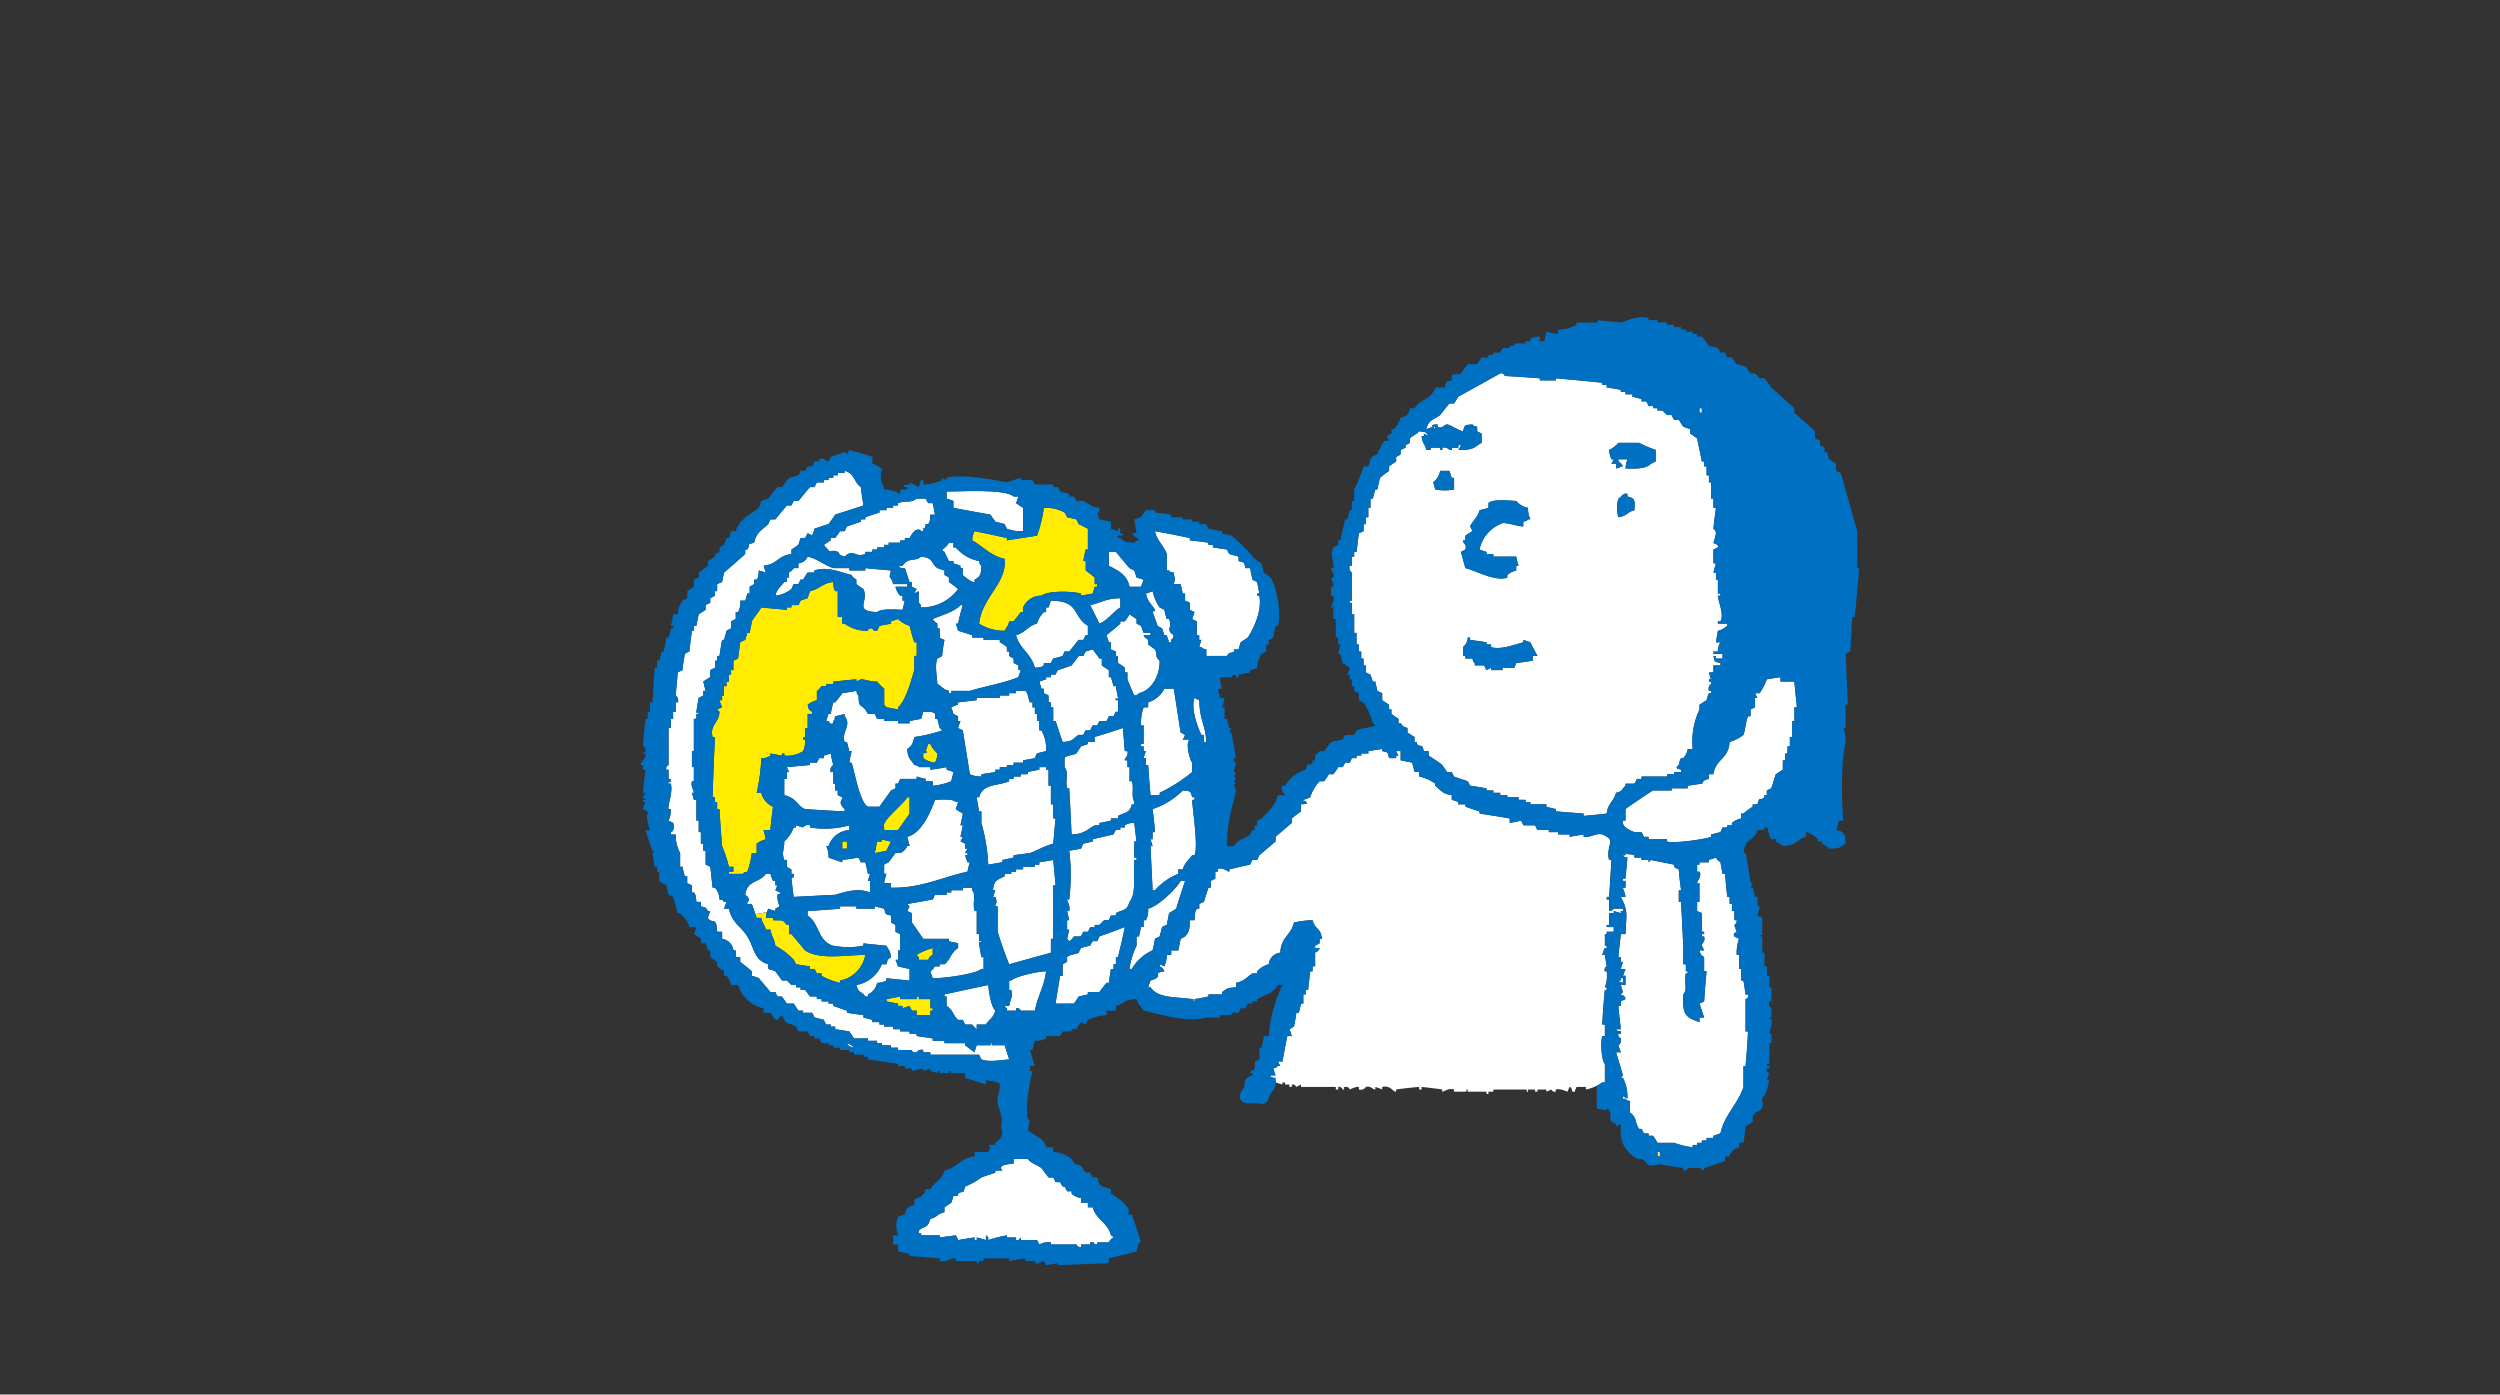 <?xml version="1.0" encoding="UTF-8"?> <svg xmlns="http://www.w3.org/2000/svg" width="346" height="193" viewBox="0 0 346 193"><rect x="0" y="0" width="346" height="193" fill="#333333" stroke="none"/><g id="Group_2999" data-name="Group 2999" transform="translate(-2273 -1394)"><rect id="Rectangle_666" data-name="Rectangle 666" width="346" height="193" transform="translate(2273 1394)" fill="none"></rect><g id="Group_1318" data-name="Group 1318" transform="translate(2361.659 1437.894)"><path id="Path_5130" data-name="Path 5130" d="M917.666,770.023c.647-.1,1.3-.233,1.955-.324v-.326c.516-.1,1.035-.2,1.553-.328v-.33c.751-.095,1.507-.19,2.255-.294,1.015-.356,2.055-1.005,3.228-1.3.132-1.174.194-2.346.326-3.487h-.326v-1.955h-.321V759.1h-.328v-2.218h-.335v-.356h-.943v.356c-.555.106-1.07.194-1.587.326v.3h-.975v.321h-.994v.328h-.612v.326c-1.726.712-3.612.291-4.171,2.209h-.323c.093.659.224,1.31.323,1.96h.326v1.6A25.585,25.585,0,0,1,917.666,770.023Z" transform="translate(-869.549 -694.25)" fill="#fff"></path><path id="Path_5131" data-name="Path 5131" d="M930.936,757.924a10.513,10.513,0,0,1-4.171,2.572c.132,1.042.261,2.117.323,3.2h-.323v.98h-.289c.09.321.2.617.289.943h-.289c.09,2.059.2,4.074.289,6.124h.323a8.69,8.69,0,0,1,3.233-2.278v-.615h.615c.323-1.014.785-1.213,1.308-1.962h.324c.557-1.172-.324-6.648-.324-7.66h.324v-.36h-.324C931.983,757.924,932.05,758.058,930.936,757.924Z" transform="translate(-855.904 -692.419)" fill="#fff"></path><path id="Path_5132" data-name="Path 5132" d="M930.839,758.478c-.139-2.452-.922-2.974-.985-5.777-.226-.095-.453-.224-.651-.319-.518,1.3.328,3.873.95,5.119h.356v.978Z" transform="translate(-852.54 -699.684)" fill="#fff"></path><path id="Path_5133" data-name="Path 5133" d="M931.389,757.894c-.326-2.02-.619-4.044-.952-6.064h-1.3a3.8,3.8,0,0,1-2.244,1.89v.686h-.626a6.325,6.325,0,0,0-.356,2.505h.356v2.579h-.356v.324h.356v.654h.326a5.185,5.185,0,0,0-.326.975h.326v.948h.3c.09,1.368.194,2.769.326,4.173h1.264v-.326a21.984,21.984,0,0,0,4.5-2.872v-1.3c-.351-.4-.984-2.835-.324-3.194h-.984a2.948,2.948,0,0,0,.324-.649C931.807,758.125,931.588,757.991,931.389,757.894Z" transform="translate(-856.646 -700.407)" fill="#fff"></path><path id="Path_5134" data-name="Path 5134" d="M918.716,763.817V763.5c.619-.106,1.271-.2,1.925-.3v-.326h.615v-.356h.984v-.293h.933V761.9h1.315v-.326c.55-.1,1.072-.194,1.631-.3a2.708,2.708,0,0,1,.289-.649c.42-.132.887-.231,1.264-.326a5.372,5.372,0,0,0-.645-2.87h-.3v-1.3h-.321v-.98h-.289v-.913h-.328v-.686h-.363c-.189-.36-.287-1.4-.619-1.59h-1.3v.321h-.948v.321h-1.306v.333h-3.189v.319l-2.579.3v.326a4.847,4.847,0,0,0-.945.36c.092.294.234.619.3.913.261.132.453.226.647.326v.654h.33c-.1.323-.236.612-.33.973l.654.326c.324,1.983.654,4.039.977,6.068A3.874,3.874,0,0,0,918.716,763.817Z" transform="translate(-871.548 -700.237)" fill="#fff"></path><path id="Path_5135" data-name="Path 5135" d="M930.029,757.381h-.365c-.06-1.075-.2-2.151-.252-3.2-1.3.43-2.607.853-3.915,1.243v.686h-.943v.289c-.3.09-.622.231-.943.324-.236.361-.427.654-.654.98-.326.233-1.437.254-1.629.649V759.6c.617.682.067,1.86.354,2.935h.291c.136,2.117.233,4.27.328,6.385,1.694-.03,2.191-.712,3.2-1.266h.647v-.328c.594-.1,1.114-.2,1.6-.324v-.3h.98v-.354c1.01-.522,1.594-.33,1.918-1.6h.328v-.326c-.46-.885,0-1.791-.328-2.868h-.323V759.6h-.291v-.943h-.365C929.6,758.289,930.223,758.1,930.029,757.381Z" transform="translate(-862.653 -697.32)" fill="#fff"></path><path id="Path_5136" data-name="Path 5136" d="M916.219,766.743c-.1-.518-.233-1.079-.365-1.592h-.619c-.1-.194-.194-.427-.323-.654-.749.13-1.472.227-2.244.328v.326c-.626-.194-1.245-.427-1.9-.654a3.394,3.394,0,0,0-.324-1.6h.324a3.265,3.265,0,0,1,2.877-2.216v-.649a12.5,12.5,0,0,1-5.449.293v-.293a.835.835,0,0,0-.955.293c-.346-.1-.649-.192-.973-.293v.293h-.317a5.143,5.143,0,0,1-1.31,1.95c0,1.34-.4,1.405,0,2.549H905v.938a2.267,2.267,0,0,0,.624.365v.615h.326c.122.591-.326.591-.326.649.118.85.194,1.728.326,2.544,1.918-.1,3.845-.2,5.731-.291,1.525-.43,3.1-.98,4.825-.326v-1.6h-.289c.095-.328.192-.649.289-.977Z" transform="translate(-884.757 -689.702)" fill="#fff"></path><path id="Path_5137" data-name="Path 5137" d="M922.063,768.452a9.529,9.529,0,0,1,.323-1.3h-.323a9.851,9.851,0,0,1-.33-.984h.33v-.294h-.33a3.306,3.306,0,0,1,.33-.612h-.33v-.689a6.3,6.3,0,0,0-.647-.3,5.494,5.494,0,0,0,.323-.649h-.323c.095-.557.261-1.04.323-1.594h-.323c.095-.525.261-1.084.323-1.631-.323-.192-.654-.386-.98-.622a9.815,9.815,0,0,0,.326-.975h-.326c-.458-.46-1.881-.326-2.865-.3-.682,1.865-1.888,4.631-3.848,5.121.1.423.231.846.326,1.271h-.326a1.791,1.791,0,0,1-.978.975h-.647c-.33.432-.619.85-.945,1.278-.2.09-.425.222-.624.324v1.269h.321a10.017,10.017,0,0,0-.321,1.3h.95v.62C915.644,770.768,918.738,769.141,922.063,768.452Z" transform="translate(-876.817 -691.705)" fill="#fff"></path><path id="Path_5138" data-name="Path 5138" d="M919.288,776.52c1.927-.52,3.848-1.079,5.775-1.6V773h.321v-7.4h.326c-.132-1.176-.194-2.311-.326-3.515-.65.132-1.306.224-1.927.326v.324h-.61v.289h-1.631v.365h-.98v.321h-.656V764h-.91v.328c-1.047.557-1.493.49-1.629,1.95h.328c-.132.3-.192.624-.328.915h.328c.358.982.063.656,0,1.306h.326v3.517C918.121,773.458,918.731,775.189,919.288,776.52Z" transform="translate(-868.275 -686.963)" fill="#fff"></path><path id="Path_5139" data-name="Path 5139" d="M916.021,774.4h.654c.132.227.2.42.324.649h.975a4.806,4.806,0,0,0,.626.647v-.647h1.269c.49-.781,1.04-.911,1.306-1.923-.592-.582-.89-2.484-.976-3.547-2.026.421-4.083.869-6.064,1.3v.291h.3v1.3C915.374,773.059,915.374,773.9,916.021,774.4Z" transform="translate(-872.082 -677.144)" fill="#fff"></path><path id="Path_5140" data-name="Path 5140" d="M912.024,745.515c-1.241-.423-2.179-1.273-3.552-1.6a1.509,1.509,0,0,1-1.278.938v.659h-.64c-.208.388-.525.455-.654.619v.682h-.3v.621h-.36c-.522.682-1.019.975-1.236,1.893a4.2,4.2,0,0,0,2.221-.918c.118-.224.194-.45.326-.686h.64c.106-.194.2-.388.3-.619h.346c.208-.291.4-.642.629-.973h.941v-.294c1.89-.654,3.912.393,5.158.624.194.451.448.451.652.642v.619a9.768,9.768,0,0,0,.973.686c.818,1.766-1.43,3.034,1.89,3.2.587-.52,2.41-.358,3.524-.326.132-.425.192-.853.326-1.266h-.326v-.686h-.328a2.7,2.7,0,0,1-.647-1.245h1.624v-.358H920.3c-.33-1.4-.684-.451-.289-1.886-1.148-.1-2.39-.2-3.559-.326v.326h-2.209v-.326Z" transform="translate(-885.358 -710.779)" fill="#fff"></path><path id="Path_5141" data-name="Path 5141" d="M927.032,747.372a6.021,6.021,0,0,1-.656.982h-.619v.319c-.608.561-1.3,1.079-1.92,1.606.134.326.231.64.333.975h.289v.982c.231.093.435.19.691.289v.617h.289v.98a6.736,6.736,0,0,1,.938.654v.645h.365v.952c.231.587.649,1.6.943,2.244.656-.2.266.037.656-.321,1.657-.4,2.9-2.283,2.861-4.5-.777-.721-.227-.846-.652-1.56-.323-.233-.612-.457-.938-.686v-.631c-.162-.192-.423-.224-.626-.64h.952v-.328h-.952c-.132-.3-.217-.621-.356-.98l-.619-.3v-.645C927.684,747.83,927.356,747.61,927.032,747.372Z" transform="translate(-859.365 -706.251)" fill="#fff"></path><path id="Path_5142" data-name="Path 5142" d="M917.6,746.824h-.324c-.853.943-2.616,1.4-3.841,1.923.187.354.543.522.645.645v.656h.326v1.276a2.738,2.738,0,0,0,.654.314,21.967,21.967,0,0,0-.321,2.223,4.924,4.924,0,0,1-.659.358c-.391.853-.039,2.646,0,3.524.659.346.712.712,1.6.95v.321H916v-.321h2.577c2.154-.654,4.754-1.084,6.716-1.9.09-.358.229-.659.333-.982h-.333v-.647l-.661-.328v-.622a3.378,3.378,0,0,1-.612-.358v-.617h-.321v-.615a4.835,4.835,0,0,0-.984-.656v-.335h-2.244v-.314H918.9V751c-.645-.227-1.3-.423-1.953-.626a8.23,8.23,0,0,0-.326-.98h.326A25.288,25.288,0,0,1,917.6,746.824Z" transform="translate(-873.003 -706.97)" fill="#fff"></path><path id="Path_5143" data-name="Path 5143" d="M904.9,757.6c.1.266.2.462.3.682h-.3v.95h-.36v2.248c1.731.386,1.761,1.47,2.87,1.92,1.86.139,3.649.236,5.481.326V763.4c-1.084-1.01-.194-1.273-.326-1.634l-.626-.287v-.652h-.358v-.943h-.261v-1.6h-.356a.855.855,0,0,1,.356-.975c-.134-.518-.261-1.04-.356-1.6-.3.1-.622.2-.943.289v.36h-.659a6.137,6.137,0,0,1-.319.624h-.95v.324C907.022,757.4,905.975,757.5,904.9,757.6Z" transform="translate(-884.657 -695.322)" fill="#fff"></path><path id="Path_5144" data-name="Path 5144" d="M905.392,767.741a8.264,8.264,0,0,0,.894.3l.06,0,.026,0v-.3c.2-.1.393-.231.617-.326a2.95,2.95,0,0,1-.321-1.6c.229-.261.488.095.321-.326-.224-.1-.418-.2-.617-.3.095-.224.2-.455.3-.682h-.3v-.619h-.324a8.781,8.781,0,0,1-.36-.977h-.624c-.915,1.3-2.6.848-2.861,2.9,1.045.753.095,1.037.294,1.273h.617c.178.478.342.943.5,1.412l1.583-.275C905.249,768.088,905.3,767.954,905.392,767.741Z" transform="translate(-887.723 -685.875)" fill="#fff"></path><path id="Path_5145" data-name="Path 5145" d="M922.468,774.995v-1.634h-.3c-.132-.617-.229-1.269-.326-1.918,0-.427.354.132.326-.3h-.326v-.975h-.323v-3.193h-.3c-.331-1.077.254-2.212-.331-2.873v-.356h-1.3v.356H918v.3h-.645v.326h-1.6c-.132.194-.194.457-.319.649-1.183.194-2.353.43-3.529.624.261.356-.035.06.326.323-.095.227-.229.455-.326.652.231.1.425.19.652.293v1.3c.524.719,1.044,1.5,1.562,2.249h3.556v.323c.557.2.811.134,1.269.3v.649c-.975.592-1.139,1.728-1.886,2.248H916.4v.294h-.652c-.194.132-.261.492-.647.686a9.83,9.83,0,0,0,.328.943c1.625.063,6.047-.617,6.739-1.269Z" transform="translate(-875.005 -684.784)" fill="#fff"></path><path id="Path_5146" data-name="Path 5146" d="M971.667,779.313v-1.6h-.289v-1.955h-.326a5.836,5.836,0,0,1,.326-2.218l-.654-.326c-.236-.587.192-.453.328-.654a8.186,8.186,0,0,1-.328-.945.628.628,0,0,0,.328-.652h-.328V769.7h-.33v-.975h-.323v-.982h-.324c-.132-1.045-.192-2.119-.324-3.194h-.33c-.1-.518-.2-1.079-.289-1.592-.035-.069-.49-.326-.626-.654-.351.13-.682.227-.971.328v.326H965.9v.324h-.324v.975h.324c.393.622-.393,1.308-.324,1.6h.324v2.574h-.324V769.7c.2.1.455.189.649.293v2.572h.319v.328h-.319v.326h.319c.194.783-.289.813-.319,1.278.1.189.231.451.319.649H965.9c.229.913.557.779.645.938v1.959h.34c-.146,1.368-.236,2.764-.34,4.169-.217.1-.416.2-.645.3.229.649.427,1.271.645,1.927H965.9v.645c-2.022-.749-2.348-1.005-2.244-3.841.619-.622.1-1.828.358-2.907h.261v-.289h-.261v-.98h-.358v-2.567c-.1-2.031-.2-4.086-.3-6.071h-.321v-1.6h.321c-.127-.975-.268-1.95-.321-2.893a1.911,1.911,0,0,1-.654-.365v-.289c-1.049-.233-2.154-.425-3.2-.649l-.326.326v-.326h-.975V762.3H956.9v-.33c-.612-.226-.839,0-1.232-.294v.294h-.356c.356.4,0,.139.619.33-.074.978-.194,1.953-.263,2.9h-.356v.328h.356v.945h-.356c0,.226.289.654.356,1.271h-.654c1.111,2.087.723,2.475.654,5.151h-.654c-.1,1.079-.261,2.149-.33,3.192h.33v.652h.3c-.1.328-.2.622-.3.982h.654c-.129.326-.226.615-.356.943h.356v1.278h-.654c.095.321.2.679.3.97l-.3.33c.067.125.587.062.654.649a4.121,4.121,0,0,0-.654.324v.617h-.33c.069,1.077.233,2.156.33,3.226h-.654c.324.492.557.166.654.3v.326h-.33c-.13.555.3.525.33.65a.883.883,0,0,1-.33.95c.069.328.233.649.33.968h-.654c.324,1.084.654,2.126.952,3.2l-.3.333h.3a5.741,5.741,0,0,1,.619,2.9,7.011,7.011,0,0,0-.619-.358v.358h.356c.323.361,0,.125.619.321v1.6c1.01.691.612,1.308,1.266,2.251h.33a4.68,4.68,0,0,1,.324.624h.652v.326h.619a9.471,9.471,0,0,1,.613.973h2.295a12.725,12.725,0,0,0,2.572.622v-.328h.619v-.294h.649v-.319h.659v-.361h.943v-.293c.351-.1.619-.229.977-.326.516-2.514,2.443-4.1,3.185-6.427v-2.9h.291c.136-1.557.268-3.152.335-4.783h-.335v-4.467c.074-.062.462-.1.335-.649h-.335c-.083-.622-.185-1.3-.291-1.923Z" transform="translate(-819.353 -687.503)" fill="#fff"></path><path id="Path_5147" data-name="Path 5147" d="M955.127,769.164h-.3v.331h-.33c.363.356,0,.129.628.319Z" transform="translate(-819.169 -677.684)" fill="#fff"></path><rect id="Rectangle_600" data-name="Rectangle 600" width="0.325" height="0.62" transform="translate(146.547 12.601)" fill="#fff"></rect><path id="Path_5148" data-name="Path 5148" d="M966.686,764.571v.649c-1.04.229-.663.46-.982.654l-1.95.289v.361h-2.221v.294h-2.577c-.293.134-3.741,2.477-3.811,2.572v1.6h-.356c-.266.881,1.16,1.433,1.588,1.595h.984a5.667,5.667,0,0,1,.323.652h.652v.328h2.551v.321c1.1.3,5.412-.358,6.087-.649v-.328c.425-.095.88-.229,1.308-.324.09-.192.192-.388.289-.649h.654v-.293h.647v-.328a2.754,2.754,0,0,1,1.273-.619v-.684h.321a8.477,8.477,0,0,1,1.278-.945v-.326h.654c.4-1.306.2-.326.948-.984v-.287h.356v-.652c.194-.1.386-.194.619-.294.219-.649.42-1.3.619-1.953.323-.2.649-.432.977-.626v-1.3h.33V761.7h.317v-.98h.324v-1.3h.33V757.2h.3v-1.892h.356c-.125-1.206-.261-2.378-.356-3.554H976.59v-.617c-.649.1-1.268.192-1.888.294a8.854,8.854,0,0,1-.985,1.923h-.645c.132.2.185.421.326.654h-.326v1.3l-.619.294v.945h-.36c-.335.846-.335,1.819-.626,2.579a5.567,5.567,0,0,1-1.918.978c-.125,2.373-1.948,2.345-2.244,4.465Z" transform="translate(-818.831 -701.312)" fill="#fff"></path><path id="Path_5149" data-name="Path 5149" d="M913.923,777.346h.365v-.291a2.135,2.135,0,0,0,1.264-1.6,2.825,2.825,0,0,0,1.3-.319v-.33c1.047.136,2.156.227,3.2.33v-1.6c-.513-.1-1.042-.229-1.595-.36-.095-.293-.229-.622-.356-.911h.356v-1.3h.291v-2.253c-.194-.1-.386-.192-.647-.328v-.945a3.974,3.974,0,0,0-.619-.324v-.977c-.89-.227-.691-.1-.95-.945-.455-.1-.848-.231-1.3-.326v.326h-2.542v-.326h-2.255v.326c-1.493.129-2.993.229-4.495.326v.619c1.631,1.044,1.426,3.621,3.552,4.178a11.2,11.2,0,0,0,4.171,0v-.33c1.047.132,2.121.222,3.191.33.323.677.49.585.629,1.588-.557.4-.428.229-.629.98h-.647a4.655,4.655,0,0,1-3.517,2.875C913.043,777.055,913.3,776.433,913.923,777.346Z" transform="translate(-882.826 -683.323)" fill="#fff"></path><path id="Path_5150" data-name="Path 5150" d="M921.768,772.851h-.351c-.2,1.278-.434,2.579-.626,3.848h2.544c.2-.3.455-.62.649-.977.421-.095.853-.194,1.273-.291v-.33h1.59c.338-.427.661-.876.98-1.273h.333c.09-.649.185-1.3.289-1.918h.365v-.654h.326v-.98h.289c.319-1.4.686-2.766.938-4.171-1.169.458-2.308.88-3.52,1.306-.09.236-.185.425-.289.649h-.619a2.953,2.953,0,0,0-.358.629,10.859,10.859,0,0,0-1.266.319,4.325,4.325,0,0,0-.33.652c-.451.266-1.273.229-1.6.617v.651c-.229.1-.418.234-.617.328Z" transform="translate(-863.356 -681.697)" fill="#fff"></path><path id="Path_5151" data-name="Path 5151" d="M924.13,749.931c1.276-.545,1.833-1.592,2.9-2.246v-1.273c-1.92,0-2.667.629-4.166.952C923.282,748.24,923.751,749.088,924.13,749.931Z" transform="translate(-860.639 -707.51)" fill="#fff"></path><path id="Path_5152" data-name="Path 5152" d="M928.413,772.959a15,15,0,0,0,.324-1.6c.2-.09.462-.227.652-.326.108-.425.231-.848.333-1.306a6.123,6.123,0,0,1,.652-.294l.324-1.627c.289-.189.647-.391.98-.619.391-1.273.818-2.577,1.232-3.848h-.613c-.619,1.107-3.1,3.522-4.5,3.848a3.045,3.045,0,0,1-.3,1.594h-.326v.945h-.356c-.095.458-.2.88-.289,1.306h-.33v1.278a10.3,10.3,0,0,0-.977,3.221h.324A6.18,6.18,0,0,1,928.413,772.959Z" transform="translate(-857.552 -685.32)" fill="#fff"></path><path id="Path_5153" data-name="Path 5153" d="M930.12,770.787c.846-.908.592-3.092.651-4.858v-.938h.326v-.328h-.326v-2.221h.326c-.132-.878-.192-1.689-.326-2.572a2.179,2.179,0,0,0-1.308.328v.293h-.619v.356h-.608a2.055,2.055,0,0,0-.326.617c-.987.2-1.967.462-2.875.656v.321c-.455.1-.911.2-1.3.3a3.7,3.7,0,0,0-.321.689c-.525.092-1.047.192-1.638.287a26.851,26.851,0,0,1,0,6.748h-.291c-.042.266.488.79.291,1.6h-.291c.1.425.192.85.291,1.269h-.291v1.308h.291c-.1.425-.194.811-.291,1.269l.291.323c.365-.162.591-.612.659-.649h.98a4.881,4.881,0,0,1,.321-.654h.622a2.767,2.767,0,0,0,.323-.652h.62v-.294h.647l.661-.652h.652c.09-.194.185-.418.289-.649h.691v-.326C929.212,771.8,929.728,772.127,930.12,770.787Z" transform="translate(-862.453 -689.868)" fill="#fff"></path><path id="Path_5154" data-name="Path 5154" d="M925.914,750.383h-.652c-.323.455-.649.885-.98,1.308-.619.226-1.236.448-1.89.647a2.817,2.817,0,0,0-.323.624h-.647v.358h-.663v.294c-.321.095-.645.226-.943.323.1.328.2.624.3.978h.323v.622c.189.1.462.2.656.321v.947h.328v.686h.321v1.892h.326c.323.973.626,1.925.977,2.9,1.567-.074,1.273-.425,2.216-.978h.652a2.3,2.3,0,0,1,.323-.626h.622a4.957,4.957,0,0,1,.358-.686h.619a5.4,5.4,0,0,0,.289-.613h.98a4.049,4.049,0,0,0,.333-.654h.654a2.579,2.579,0,0,1,.326-.619h.289v-1.6h-.289c-.256-.393.252-.065.289-.319-.1-.557-.231-1.077-.289-1.629h-.326c-.134-.43-.234-.853-.365-1.241h-.289v-.982c-.333-.2-.652-.421-.975-.647v-.95h-.337c-.289-.458-.647-.876-.908-1.264-.358.093-.682.19-.98.289A3.238,3.238,0,0,0,925.914,750.383Z" transform="translate(-864.635 -703.492)" fill="#fff"></path><path id="Path_5155" data-name="Path 5155" d="M923.249,746.557c-.1.294-.236.617-.328.938h-.335v.654h-.321a3.727,3.727,0,0,0-.943,1.592c-1.266.3-1.6,1.248-2.9,1.606.485,1.886,2.112,2.537,2.611,4.5.677-.069.814-.037,1.232-.326v-.328h.984a4.3,4.3,0,0,1,.321-.622c.388-.1.839-.194,1.3-.358.06-.192.2-.418.263-.617h.645c.46-.522.858-1.077,1.308-1.606h.652a4.537,4.537,0,0,1,.324-.64h.3V750.04C926.147,748.678,927.323,746.619,923.249,746.557Z" transform="translate(-866.462 -707.32)" fill="#fff"></path><path id="Path_5156" data-name="Path 5156" d="M920.193,755.831c-.527.1-1.075.2-1.6.3v.323H917v-.323h-1.925v-.3h-.98a6.014,6.014,0,0,0-.321-.682h-.943c-.1-.194-.233-.393-.365-.619-.788-.784-.88-.294-.943-1.927-.323-.358-.132,0-.291-.642-.652.122-1.308.226-1.953.321a13.78,13.78,0,0,1-.984,1.269h-.261c-.134.522-.261,1.075-.356,1.6h-.3c-.123.326-.227.682-.324.98h.324c.166.125.032.518.654.323v-.323c.358-.358.069,0,.261-.654a12.789,12.789,0,0,0,1.31-.326v.326c1.038,1.241-.469,2.117,0,3.557h.319l.333,1.266h.323c-.136.524-.226,1.079-.323,1.6h.323c.448,1.463,1.167,5.574,2.251,6.094h1.6c.515-.751,1.072-1.5,1.6-2.248.224-.1.418-.194.619-.294V764.8H917c.1-.231.192-.425.291-.654h2.283v-.328c.391.132.846.231,1.232.328v.326h.991v.617a9.015,9.015,0,0,0,2.565-.617c.093-.423.234-.883.3-1.276-.3-.132-.622-.22-.943-.326v-.356c-.758.16-1.467.266-2.248.356v-.356h-1.6s0-.2-.624-.293c-.524-.876-.88-.786-.977-2.216.652-.423.779-.781.977-1.659a19.55,19.55,0,0,0,3.855-.918c-.3-.356,0-.069-.333-.326-.134-.455-.229-.876-.326-1.271h-.326v-.682c-.319-.361-.913-.294-1.634-.294C920.417,755.149,920.288,755.475,920.193,755.831Z" transform="translate(-881.365 -700.237)" fill="#fff"></path><path id="Path_5157" data-name="Path 5157" d="M923.475,768.756c-1.132,0-4.3.714-4.82,1.273h-.291v1.3h.291c.266.941-.2,1.5-.291,2.212h-.619c.256.4-.069.039.3.328v.328h1.269v-.328c.555-.095.555.294.659.328h1.953C922.246,772.31,923.223,770.871,923.475,768.756Z" transform="translate(-867.351 -678.219)" fill="#fff"></path><path id="Path_5158" data-name="Path 5158" d="M943.692,736.146H943.4l.289.327Z" transform="translate(-833.715 -720.968)" fill="#fff"></path><path id="Path_5159" data-name="Path 5159" d="M956.839,779.576v.282l.332-.282Z" transform="translate(-816.101 -664.035)" fill="#fff"></path><path id="Path_5160" data-name="Path 5160" d="M914.469,743.918c-.883.781-1.7,0-2.577,1.269h-.328c-.55.328.654.328.654.328.226.619.421,1.3.65,1.922h.326v.647c.2.1.393.2.654.328a3.081,3.081,0,0,0-.328.615l.624-.321v1.6c.358.351.129,0,.326.645a6.224,6.224,0,0,0,5.112-2.542c-.386-.328-.853-.686-1.269-.975v-.621a6.246,6.246,0,0,0-.617-.351v-.624c-.321-.1-.654-.2-.98-.326C915.742,744.761,916.257,744.14,914.469,743.918Z" transform="translate(-875.641 -710.779)" fill="#fff"></path><path id="Path_5161" data-name="Path 5161" d="M914.317,744.355c.192.427.418.878.617,1.273h.622v.321c.321.1.647.2.978.331v.328h.323v.95c.063.092,1.239,1.1,1.629.973v-.33c.781-.418.88-.642.945-1.92-.365-.356-.132,0-.326-.652a5.612,5.612,0,0,1-3.228-1.89h-.321v-.654h-.622a2.205,2.205,0,0,1-.938.945C914.248,744.387,913.917,744.1,914.317,744.355Z" transform="translate(-872.264 -711.872)" fill="#fff"></path><path id="Path_5162" data-name="Path 5162" d="M915.206,742.314c1.687.324,3.45.647,5.146.943.192.363.462.652.654.98.42.1.848.2,1.3.331.063.189.194.418.3.645a5.621,5.621,0,0,0,2.249.33v-3.229c-.321-.2-.654-.425-.98-.654.134-.3.224-.624.326-.913h-.661c-1.1-1.038-6.969-.712-9.276-.684v.973c.321.1.645.2.943.328Z" transform="translate(-871.914 -715.923)" fill="#fff"></path><path id="Path_5163" data-name="Path 5163" d="M926.843,748.457h1.6c.139-.358.224-.647.356-.978-.356-.092-.645-.192-.975-.291-.132-.351-.192-.682-.326-.975-.192-.1-.423-.2-.652-.326-.656-.753-1.276-1.5-1.883-2.253h-.98v1.925C925.249,746.213,926.513,746.8,926.843,748.457Z" transform="translate(-859.176 -711.151)" fill="#fff"></path><path id="Path_5164" data-name="Path 5164" d="M927.12,748.892c.261.649.46,1.273.689,1.89a3.558,3.558,0,0,0,.619.358c.129.323.2.621.321.95h.33a10.262,10.262,0,0,0,.324.975h.289v-.335c.358-.349.132,0,.358-.64-1.232-.88-.123-.922-.647-2.251h-.324a9.458,9.458,0,0,1-.33-1.273c-.192-.1-.423-.194-.654-.328a6.511,6.511,0,0,1-.975-2.249,7.292,7.292,0,0,1-.915.321c.2,1.151.79,1.476,1.239,2.255C927.444,749.022,927.381,748.534,927.12,748.892Z" transform="translate(-856.259 -708.063)" fill="#fff"></path><path id="Path_5165" data-name="Path 5165" d="M944.322,818.286h-1.629c-.455-.069.136-.33-.326-.293v.293h-1.92a9.743,9.743,0,0,0-.3.968c-.46-.319-.883-.64-1.306-.968v-.293h-2.863v-.331h-1.625v-.326c-.756-.125-1.507-.229-2.223-.328v-.321h-.98v-.326h-1.3v-.3h-.977V815.7h-1.239v-.287h-.647v-.328H926v-.321l-1.236-.324v-.33c-.776-.1-1.5-.2-2.281-.326v-.293c-.645-.194-1.271-.453-1.89-.656v-.321h-.654v-.3h-.971v-.324h-.651v-.358h-.95c-.222-.291-.421-.622-.684-.913h-.617v-.358h-.626v-.321H914.8l-.624-.622h-.684c-.3-.46-.617-.848-.912-1.273-.324-.132-.684-.231-.98-.326v-.654c-2.015-.52-1.953-2.378-2.9-3.845-.88-1.405-2.128-1.856-2.547-3.845h-.684c.127-.326.259-.649.354-.947h-.354c-.326-.361,0-.132-.624-.326a2.627,2.627,0,0,0-.619-1.629H903.9c-.127-.945-.2-1.923-.328-2.9-.226-.1-.414-.194-.645-.289v-1.927H902.6v-.975h-.33v-1.6h-.3V787.19h-.323v-2.875H901.3c-.076-.361-.206-.647-.266-.973h.266c0-.423-.462-.813-.266-1.6h.266v-1.957h-.266v-2.216h.266v-4.467h.351v-.682h.323c.035-.425-.291.132-.323-.293.092-.619.2-1.306.323-1.92.233-.1.437-.234.626-.333v-.642h.326c-.127-.435-.2-.851-.326-1.278.326-.229.638-.425.971-.617v-.982c.2-.093.4-.2.654-.321v-.98h.3V764.4h.321c.1-.716.229-1.5.365-2.223h.259c.127-.413.259-.866.354-1.266.2-.125.427-.22.626-.324v-.975a6.974,6.974,0,0,0,.645-.326v-.948h.326a2.776,2.776,0,0,0,.3-1.592h.691c.095-.335.192-.686.293-.989h.314v-.943l.628-.358v-.619H910c.3-.418.2-.585.3-1.266.331.095.64.2.971.294-.127-.294-.192-.619-.33-.948,2.031-.226,1.837-1.333,3.859-1.625v-.626a9.1,9.1,0,0,0,.966-.645c.106-.3.2-.622.3-.945h.617a6.189,6.189,0,0,0,.358-.658,4.757,4.757,0,0,1,.619.326,4.961,4.961,0,0,0,.321-.945c.654-.227,1.313-.455,1.957-.645.3-.43.654-.858.915-1.31,1.31-.423,2.609-.816,3.91-1.273-.127-.843-.264-1.692-.358-2.54-1.01-.714-.818-1.89-2.242-2.251v.3h-.952v.326h-.619v.356h-.654v.3h-.645v.326h-.977c-.1.2-.2.418-.335.649h-.615c-.552.619-1.075,1.3-1.6,1.92h-.64a6.458,6.458,0,0,0-.326.619h-.624c-.557.654-1.072,1.273-1.6,1.925h-.684c-.1.229-.2.428-.3.659-.846.811-1.629,1.1-1.953,2.567-1.236.358-.39.072-.943.945h-.293v.626c-.987.876-1.957,1.752-2.937,2.572-.065.423-.2.88-.259,1.3-.261.095-.46.2-.686.289v.98h-.3v.624l-.654.351v.629l-.645.323v.649c-.326.226-.656.421-.952.617-.127.557-.231,1.081-.323,1.6H901.3v.682h-.266c-.13.952-.257,1.9-.358,2.872a6.611,6.611,0,0,0-.622.324c-.129.749-.261,1.47-.328,2.249-.194.1-.448.2-.647.323-.1,1.047-.2,2.119-.289,3.2a.8.8,0,0,1,.289.947h-.289v1.306h-.36v.975h-.319v1.271H897.8V779.5c-.021.069-.411.069-.314.649h.314v1.276h.314v.326c-.238.328-.444-.134-.314.328h.314c.319,1.2-.444,2.865-.314,3.515h.314a3.628,3.628,0,0,1-.314,1.6l.633.324c.194.458.065,1.234-.319,1.271v.324h.679a5.082,5.082,0,0,0,.61,2.574v1.89h.326a8.719,8.719,0,0,0,.328,1.308h.326v.975l.654.293v.98h.266c.326.455.259.559.351,1.3h.619v.621c.776.227.629.095.968.652h.333c-.123.293-.226.619-.333.943.534.978,1.185-.388,1.285,1.923h.686v.98a1.849,1.849,0,0,1,1.564,1.6h.319v.938h.622v.652c.55.423,1.114.883,1.6,1.308v.617a9.371,9.371,0,0,1,.98.326c.516.649,1.075,1.273,1.595,1.923h.684c.095.231.2.428.3.622h.617c.261.358.455.681.684.977h.95c.189.321.421.649.64.978h.649v.293h1.248a2.871,2.871,0,0,1,.321.656c.458.095.91.22,1.313.324a2.973,2.973,0,0,0,.321.649h.622v.287h.617v.361c.682.106,1.31.2,1.962.3.187.326.446.647.647.975h1.927v.326h1.264v.331h.654v.293h1.276v.328h.975v.321h1.92s-.067.418.654.319a.815.815,0,0,1,.908-.319v.319h.987v.333h6.741c.1.2.194.39.326.647,1.005.428,2.965.072,3.845,0C944.717,819.587,944.516,818.935,944.322,818.286Z" transform="translate(-893.928 -717.512)" fill="#fff"></path><path id="Path_5166" data-name="Path 5166" d="M912.026,743.646c-.615.2-1.266.425-1.923.654-.1.222-.19.416-.319.652h-.629c-.222.289-.418.615-.682.947h-.617v.324c-.3.194-.622.425-.943.621.289.386-.069.058.321.354.779,1.109.525.132,1.6.617.261.132-.032.4.952.656,1.3-1.174,1.3.189,2.861-.356v-.3h.975v-.326h.654V747.2h.98v-.354h.624v-.3h1.592v-.321h.654V745.9h.649a5.267,5.267,0,0,1,.652-.947c.488-.331.816-.259.95,0h.287v-.331c.393-.289.067.072.324-.321v-.323h.367c.3-.43.224-.562.3-1.31h.647c-.132-.518-.194-1.04-.319-1.6h-.624c-.132-.189-.229-.423-.367-.624h-1.232c-.788.654-1.569.231-2.574.624v.324h-.686v.33h-.917v.323h-.968v.324c-.654.2-1.308.427-1.962.658v.289h-.619Z" transform="translate(-881.548 -715.332)" fill="#fff"></path><path id="Path_5167" data-name="Path 5167" d="M909.274,773.681a2.017,2.017,0,0,0-.98-.621C908.657,773.574,908.488,773.447,909.274,773.681Z" transform="translate(-879.739 -672.579)" fill="#fff"></path><path id="Path_5168" data-name="Path 5168" d="M928.377,747.837h.324c.367.356,0,.13.647.294.138,1.141.268.619,0,1.592h.952c.095.462.2.881.289,1.3h.323v.989c.2.092.462.185.661.294v.973c.194.1.451.226.647.326-.127.291-.2.649-.324.948.2.127.46.227.652.326V756.8h.323v.64h.3c-.1.335-.2.631-.3.991h.3c.356.351,0,.127.686.326v.906h2.866c.488-.744.266-.192.975-.617v-.289h.617c.1-.326.2-.686.3-.982.321-.224.647-.423.975-.65.719-1.047,2.022-3.686,1.6-5.8h-.3v-.3h.3c-.095-.515-.2-1.065-.3-1.59a6.3,6.3,0,0,1-.654-.33c-.123-.55-.222-1.068-.321-1.592h-.654c-.192-.88-.06-.723-.945-.98v-.617c-.423-.136-.878-.229-1.271-.356a3.42,3.42,0,0,1-.321-.626c-.684-.092-1.308-.192-1.96-.291v-.354h-.617v-.3c-.88-.127-1.726-.226-2.572-.321v-.324c-1.6-.333-3.2-.658-4.832-.947.261,1.3,1.248,2.022,1.636,3.163Z" transform="translate(-855.557 -712.776)" fill="#fff"></path><path id="Path_5169" data-name="Path 5169" d="M935.946,772.421h-.326v.943a4.614,4.614,0,0,1-.62.328v.945h-.323c-.236.654-.428,1.271-.619,1.955a6.676,6.676,0,0,0-.654.3v.649h-.323c-.328.455-.254.783-.328,1.594h-.647c-.028,1.271-.1,1.6-.661,2.251-.194.1-.414.236-.613.326-.1.52-.229,1.037-.326,1.6h-.984v.617h-.612a4.216,4.216,0,0,1-.33,1.595c-.192-.095-.423-.2-.654-.294v.294a1.3,1.3,0,0,1,.654.686c-1.918.257.2.649-1.918,1.273a8.358,8.358,0,0,0-.326.943h.326c1.01,1.53,3.422,1.3,5.768,1.629.46.063-.129.324.324.324v-.324c.652-.1,1.306-.226,1.925-.358v-.291h1.893v-.331c.813-.55.622-.55,1.925-.649V787.8c1.174-.224,1.5-.846,2.272-1.3h.654v-.289a3.225,3.225,0,0,1,1.6-.98,1.787,1.787,0,0,1,1.6-1.6c.1-2.212,1.465-2.348,1.886-4.171a13.746,13.746,0,0,1,2.581-.328c.351,1.4,1.075.915,1.3,2.577h-.331v.621c-.194.132-.421.222-.619.331v.319h.619c-.095.52-.619.557-.619.652v1.89h-.351v.686h-.328c-.1.813-.194,1.692-.291,2.574h-.328v.622h-.335v1.269h-.319c-.09.423-.2.878-.3,1.271h-.349c-.072.656-.206,1.3-.333,1.916-.192.106-.421.273-.619.36l.33.947h-.626c-.247,1.176-.455,2.346-.675,3.524h-.624c.1.222.224.425.328.612h-.328c-.4.363,0,.136-.654.363.127.326.2.629.328.947h-.651c-.455.423.651.3.651.333v.643c.326.1.654.2.95.291v-.291h.353v.291h.617v.328h.33v-.328a.591.591,0,0,1,.622.328c.192-.095.451-.224.647-.328v.328h4.82v.361h.333v-.361a.551.551,0,0,1,.619.361c.49.037-.132-.3.351-.361.555-.065.619.361.619.361a5.637,5.637,0,0,1,.95-.361h.323v.361a.87.87,0,0,0,.975-.361c.753-.164.813.33,1.3.361v-.361c.266.1.624.2.948.361v-.361c1.246-.261,1.435.721,1.927.659v-.3c1.047-.157,2.121-.261,3.194-.361v.361h.33v-.361s2.637.3,2.863.361v.3c.261.03.846-.559,1.629-.3v.3h1.565c.462-.07-.125-.361.33-.3v.3h2.6v.323h.268v-.323h.679v-.3h4.469c.455.062-.132.36.324.3v-.3h.984v.3h.323v-.3h1.234v.3c.256-.1.458-.2.693-.3a.519.519,0,0,0,.61.3v-.3c.688-.194,1.562.328,1.634.3.06-.2.2-.455.286-.659.49.13.132.82.689.659.069-.2.192-.455.263-.659h1.3v.361a5.74,5.74,0,0,0,2.253-.98h.363v-2.57c-.457-.455-.624-2.868-.363-3.852h.363v-1.594h-.363c.095-1.629.194-3.2.363-4.79h.255v-.358h-.255a4.424,4.424,0,0,0,.255-2.216h-.255a.534.534,0,0,1,.255-.686c-.063-.525-.2-1.044-.255-1.595h-.363a6.069,6.069,0,0,1,.363-.947h.255v-.319h-.255v-1.6h.255v-.328h.975v-.652h-.975v-.294h.33v-1.627h.645v-.293c.326.1.65.189.98.293v-.293h.3v-.326h-1.278c-.356.363,0,.129-.645.326v-1.6h-.33v-.358h.33c.125-1.694.222-3.388.326-5.112h-.326c-.46-1.634.779-2.711-.33-3.2-1.1-.945-2.122.192-3.189,0v-.328c-.652.1-1.243.2-1.932.328v-.328h-1.59v-.324h-1.306v-.293h-1.562a3.149,3.149,0,0,1-.323-.649h-1.638c-.095-.234-.194-.425-.289-.652-.559.127-1.074.227-1.6.324v-.619c-1.405-.264-2.8-.462-4.171-.684v-.3c-.654-.187-1.306-.421-1.96-.649V763.1h-.978v-.326c-.27-.1-.587-.194-.908-.3v-.647c-1.273-.159-1.5-.652-2.286-1.306v-.289a6.274,6.274,0,0,0-2.216-.982v-.621H963.2l-.33-1.3c-.525-.1-1.042-.194-1.6-.326v-1.273h-.619a2.83,2.83,0,0,0,.326.614h-.326v.361h-.978c-.259-.911-.069-.742-.95-.975v-.294c-.682.1-1.3.2-1.918.294v.326h-.98v.289h-.652v.361h-.647c-.1.194-.2.43-.3.624h-.619c-.127.224-.256.42-.351.617h-.619c-.2.356-.455.682-.663.982h-.638a11.591,11.591,0,0,1-.652.975h-.629a5.653,5.653,0,0,0-1.3,2.209,5.512,5.512,0,0,1-.954.36c0,.43.266-.125.335.3.619.293-.654.326-.654.326v.975a12.337,12.337,0,0,0-1.269.98v.619c-.756.622-1.5,1.271-2.251,1.923v.649c-.751.622-1.5,1.271-2.248,1.89-.095.229-.2.46-.3.659h-.654a7.044,7.044,0,0,0-.321.649c-.98.189-1.95.458-2.87.654v.321c-.321,0-.943-.719-1.629-.321Z" transform="translate(-856.089 -695.674)" fill="#fff"></path><path id="Path_5170" data-name="Path 5170" d="M942.242,776.9c.257.122.462.226.682.321v.973c.3.2.626.425.95.622v.654h.326v.619c.321.226.652.46.978.682v.622h.293c.427.453.16.388.952.649v.621c.347.231.645.423.975.622v.686h.324v.289c.748.654.584-.326.97.978h.663v.615c.418.294,1.49.952,1.883,1.308.194.293.455.649.654.975h.654c.095.194.192.393.321.621.587.231,1.241.423,1.895.654a5.163,5.163,0,0,1,.324.617c.778.095,1.5.229,2.276.361v.293h.947V791h.952v.326h.98v.287H961.8v.36h.98v.3h.645v.326h2.221v.326c.458.132.885.229,1.3.324v.326c1.31.1,2.609.194,3.852.3v.33c1.068-.109,2.151-.2,3.189-.33.2-1.465.936-1.6,1.3-2.868,1.081-.289.626-.393,1.308-.98v-.289h1.232a2.76,2.76,0,0,0,.331-.654h.654v-.328h3.527v-.321h.975v-.3h.975v-.326c-.652-.2-.321.037-.652-.356.652-.52.257-.684.652-1.241h.3a2.489,2.489,0,0,0,.62-1.269h.682a10.514,10.514,0,0,1,.943-5.474v-.654c.326-.2.645-.421.984-.622a4.9,4.9,0,0,1,.324-.973h.289V776.9h-.289a.834.834,0,0,1,.289-.95v-.328h-.289V775.3h.289a8.783,8.783,0,0,1-.289-.952h.619v-.97h.977v-.328c-.91-.227-.756-.095-.977-.98h.351v.358h.915v-.651h-1.266v-.324h.619a2.213,2.213,0,0,1,.358-1.271h-.626c.069-.527.2-1.079.268-1.6.811-.2.716-.323,1.3-.682v-.3h-1.3v-.319h.358c.55-.982-.358-2.865-.358-3.552h.358v-.3h-.358V761.5h-.268v-.973h-.351c.095-.4.222-.82.351-1.278h-.351v-1.92c.222-.092.42-.192.619-.291.122-.522-.592-.458-.619-.654a5.836,5.836,0,0,0,.351-1.3.736.736,0,0,0-.351-.619c.095-.975.222-1.955.351-2.9h-.351v-1.278h-.33v-2.242h-.289v-.98h-.324v-1.236h-.34v-.684h-.319c-.194-1.077-.453-2.124-.649-3.2-.33-.194-.619-.453-.95-.649v-.619c-.351-.1-.613-.236-.971-.326-.2-.328-.423-.654-.617-.982h-.654a2.984,2.984,0,0,1-.33-.647h-.645l-.633-.626h-.686v-.323h-.613v-.291h-.619a6.125,6.125,0,0,0-.324-.649h-.652v-.33l-1.268-.323v-.326H976.6v-.328h-.654v-.289c-.654-.136-1.3-.231-1.955-.326v-.361h-.617v-.294c-2.121-.231-4.268-.425-6.424-.619v.289h-2.214v-.289c-1.631-.129-3.263-.229-4.825-.326-.069,0-.13-.46-.647-.361-1.9,1.075-3.854,2.149-5.807,3.228-.192.323-.393.654-.587.945h-.647c-.467.552-.878,1.072-1.278,1.6-.97.716-1.588.619-1.92,1.955.333-.1.619-.236.95-.326-.592-.328.619-.328.619-.328v.328c.647.326.97-.361,1.3-.328.356,0,1.562.818,2.216.947.261-.947.2-.848,1.3-.947.393.393,0,.1.656.328v.619l.617.326v1.269c-1.273.751-1.01.98-3.226.98a2.544,2.544,0,0,0,.365-.656h-.365v.361h-.908v.3h-.326a.928.928,0,0,0-.982-.3v.3h-.3v-.3h-1.3v.3h-.619c-.264-1.049-.488-.716-.647-1.89h.317V741.3c.2.1.393.2.663.358-.464-.652-.333-.557-1.31-.684-.323.393-1.038.684-1.276.975v.619c-.226.125-.425.234-.617.323v.361c-.254.1-.448.194-.682.3v.617a4.816,4.816,0,0,1-.619.354v.628c-.33.224-.652.421-.978.684v.615a12.735,12.735,0,0,0-1.273.978c-.1.492-.227,1.042-.358,1.6h-.266c-.125.391-.249.816-.349,1.267H941.3v1.278h-.3v1.306h-.333v.948h-.321v.975c-.222.1-.43.192-.654.289-.132.878-.194,1.7-.323,2.574h-.324v.656h-.323v1.269h-.3a.823.823,0,0,0,.3.948v3.882h-.3v.293h.3v1.59h.323v2.579h.324v1.6h.323v.975h.328v.975h.326v.95h.321v.97c.2.109.427.2.628.3.125.358.219.652.326.975h.349C942.051,776.046,942.175,776.462,942.242,776.9Zm35.588-25.009c-1.1.3-.908.751-2.216.982a4.47,4.47,0,0,1,0-2.583c.363-.16.661-.876,1.248-.645V750C977.966,750.257,977.909,750.56,977.83,751.888Zm-2.216-9.322h2.87a15.172,15.172,0,0,0,2.29.98v1.6c-.266.123-.46.224-.659.321-.709.723-2.087.682-3.517.652a4.4,4.4,0,0,1,.263-1.273h-1.248v.3c.363.291.4.224.629.684h-.3c-.379.319,0,.093-.654.289v-.652h-.645a5.279,5.279,0,0,0,.319-.622h-.319a4.275,4.275,0,0,1-.326-1.3A3.734,3.734,0,0,0,975.614,742.567Zm-11.864,29.5v.654c-.776.127-1.5.231-2.278.326-.06.2-.192.425-.254.654h-1.634v.321h-1.592V773.7l-.629.321a2.711,2.711,0,0,1-.317-.647h-1.308v-.328c-.363-.361-.127,0-.33-.622h-.975v-.358h-.324v-1.232a1.768,1.768,0,0,0,.654-1.306h.324v.314c.778.111,1.5.2,2.276.335v.3h.629v.361c1.3.45,3.48-.43,4.458-.656v-.335c.33.111.654.2.975.335.326.656.663,1.271.987,1.888Zm-9.641-16h.324v-.656c.33-.222.654-.423.975-.615a4.762,4.762,0,0,0-.321-.652c.358-.786,1.039-1.246,1.305-2.253.386-.1.848-.2,1.239-.323v-.654c.455-.587,2.9-.351,3.841-.3a2.805,2.805,0,0,0,1.631.95,3.712,3.712,0,0,0,.321,1.594H963.1c-.324.361,0,.125-.654.328v.654c-1.232-.067-2.609-.753-3.187-.323a4.907,4.907,0,0,0-2.87,3.512,7.917,7.917,0,0,0,.971.326v.3h.947v.356h3.161a10.46,10.46,0,0,0,.328,1.269h-.328v.654a2.768,2.768,0,0,0-1.229.624v.351c-1.571.649-4.666-1.079-5.809-1.3-.194-.753-.421-1.5-.612-2.253a5.052,5.052,0,0,0,.612-.326C954.687,756.617,954.012,756.418,954.109,756.065Zm-3.166-9.62h1.278c.1.3.194.622.326.978h.321v1.6a6.949,6.949,0,0,1-2.607,0,8.149,8.149,0,0,0-.289-.975A2.742,2.742,0,0,0,950.943,746.444Z" transform="translate(-840.284 -725.174)" fill="#fff"></path><path id="Path_5171" data-name="Path 5171" d="M912.766,768.99h1.3c.224-.462.189-.421.624-.684v-.947a9.5,9.5,0,0,0-2.223.947c.256.358-.067.067.3.321Z" transform="translate(-874.264 -680.051)" fill="#ffec00"></path><path id="Path_5172" data-name="Path 5172" d="M903.622,766c.185.883.388.749.64,1.634h.624c.291,1.3.423.885.684,2.221a10.222,10.222,0,0,1,2.547,1.95c.122.194.189.386.317.617.626.095,1.243.2,1.927.294v.36h.615a5.011,5.011,0,0,1,.335.615h.651v.328a9.677,9.677,0,0,0,2.567.975v-.319a4.371,4.371,0,0,0,3.49-3.554c-2.808.028-6.323.719-8.342-.617-.617-.758-1.243-1.5-1.885-2.253h-.328v-1.273h-.3c-.684-.807-.557-.582-1.92-.652V766h-.985a3.116,3.116,0,0,1,.136-.781l-1.583.275c.055.169.118.333.173.506Z" transform="translate(-886.921 -682.861)" fill="#ffec00"></path><path id="Path_5173" data-name="Path 5173" d="M903.97,765.136a.72.72,0,0,1,.086.028v-.03l-.026,0Z" transform="translate(-885.407 -682.971)" fill="#ffec00"></path><path id="Path_5174" data-name="Path 5174" d="M914.84,772.839h1.9v-.619h.328v-.328h-.328v-1.269h-1.6v-.358h-.3v.358h-2.283v-.358c-.647.132-1.266.259-1.895.358v.324c.522.1,1.047.2,1.6.3v.321h.62v.328l.975-.328a5.1,5.1,0,0,0,.326.656h.654Z" transform="translate(-876.634 -676.241)" fill="#ffec00"></path><path id="Path_5175" data-name="Path 5175" d="M913.554,755.145c-.131.324-.229.684-.367.978.427.194.139.194-.324.326v.649a3.363,3.363,0,0,0,1.634.624,2.951,2.951,0,0,0,.326-1.273,4.286,4.286,0,0,1-.973-1.3Z" transform="translate(-873.749 -696.062)" fill="#ffec00"></path><path id="Path_5176" data-name="Path 5176" d="M912.211,761.165a5.793,5.793,0,0,1-1.276-.321v.321h-.654c-.095.522-.189,1.077-.321,1.6.552-.092,1.1-.226,1.622-.326C911.783,762.013,911.975,761.6,912.211,761.165Z" transform="translate(-877.555 -688.591)" fill="#ffec00"></path><path id="Path_5177" data-name="Path 5177" d="M910.55,762.866h1.925c.552-.786,1.082-1.5,1.595-2.281V758.33h-.326c-.649,1.151-3.649,3.268-3.194,4.18Z" transform="translate(-876.843 -691.886)" fill="#ffec00"></path><rect id="Rectangle_601" data-name="Rectangle 601" width="0.645" height="0.984" transform="translate(27.911 72.575)" fill="#ffec00"></rect><path id="Path_5178" data-name="Path 5178" d="M905.72,750.885c-.065.52-.2,1.079-.3,1.6H905.1c-.1.328-.2.654-.294.968a6.007,6.007,0,0,0-.691.335c-.095.749-.194,1.47-.3,2.246-.2.1-.448.2-.645.3v1.3h-.326v.624h-.3v.975h-.331v.624h-.353v1.3h-.259v.652h-.365c.1.3.229.622.365.982-.261.09-.46.2-.686.293l.321.326c.035,1.4-1.4,1.828-.945,3.49h.326c-.139,2.835-.254,5.6-.326,8.335h.326v.659h.3v.975h.321c.1,1.729.229,3.425.365,5.119a18.058,18.058,0,0,1,.943,2.865h.622v.686h-.622v.294h1.927c.351-.354,0-.127.62-.294a11.039,11.039,0,0,0,.617-2.577h.677v-1.3a3.516,3.516,0,0,1,1.273-.617c-.127-.455-.192-.885-.33-1.273h.954c.088-1.075.229-2.149.36-3.226a2.9,2.9,0,0,1-1.625-1.922H906.4a26.113,26.113,0,0,0,.633-4.8,1.97,1.97,0,0,0,1.264-.361v-.289c.545.1,1.077.2,1.6.289v-.289h.324v.289a4.059,4.059,0,0,0,2.6-.615,3.35,3.35,0,0,0,.271-1.594h-.271v-.358h.271v-1.243h.358v-1.953h.619V763.4c-.515-.363-.425-.2-.619-.98a3.551,3.551,0,0,1,1.276-.622v-1.294c.356-.169.478-.522.651-.654h.647v-.3h.978v-.328c1.044-.1,2.121-.229,3.2-.323v.323c.2-.1.42-.229.615-.323.723.032.88.256,2.248.323a6.678,6.678,0,0,0,.98.978v2.216l.321.361c.522.09,1.047.2,1.6.293v-.293c1.082-.948,1.756-3.587,2.246-5.153v-1.955h.328v-1.888h-.328c-.263-.749-.46-1.5-.651-2.283a3.7,3.7,0,0,1-1.595-.943c-.356.127-.686.227-.975.326v.319c-.525.1-1.082.2-1.6.3a4.159,4.159,0,0,1-.333.682.525.525,0,0,1-.654-.324c-.65-.065-.61.324-.61.324a5.067,5.067,0,0,1-3.226-.98h-.326v-.943h-.626V746.71h-.358c-.261-.46-.192-.518-.261-1.269-1.5.16-1.823.948-3.226,1.269-.1.321-.222.624-.326.975-.358.106-.629.2-.975.335-.1.185-.2.414-.3.617H911.2v.321h-.624v.328c-1.2-.1-2.383-.194-3.545-.328C906.7,749.58,906.045,750.294,905.72,750.885Z" transform="translate(-890.329 -708.783)" fill="#ffec00"></path><path id="Path_5179" data-name="Path 5179" d="M920.6,745.174c-1.537-.333-3.036-.659-4.469-.947a2.722,2.722,0,0,0-.331,1.271c1.509.841,2.505,2.112,4.5,2.572.3,3.427-3.133,5.246-3.552,8.959a6.482,6.482,0,0,0,3.552.98c.3-.615.427-.522.619-1.3h.612c.335-.425.661-.853.994-1.273h.321v-.654a2.693,2.693,0,0,1,2.54-1.625c.811-.691,4.074-.652,5.479-.3v.3c.522-.1,1.075-.2,1.625-.3.06-.321.2-.615.261-.943h.358v-.358h-.358v-.91c-.423-.351-.811-.682-1.241-.975v-1.306h-.323a15.641,15.641,0,0,1,.323-1.6h.3V743.9c-.421-.227-.853-.455-1.273-.645a6.01,6.01,0,0,0-.323-.659c-.393-.095-.848-.2-1.276-.289a4.345,4.345,0,0,0-.354-.658,5.288,5.288,0,0,0-2.872-.647,17.632,17.632,0,0,1-.943,3.843c-1.37.234-2.766.428-4.169.656Z" transform="translate(-869.904 -714.607)" fill="#ffec00"></path><path id="Path_5180" data-name="Path 5180" d="M957.2,780.19v-.614h-.034l-.332.282v.332Z" transform="translate(-816.101 -664.035)" fill="#ffec00"></path><path id="Path_5181" data-name="Path 5181" d="M912.924,790.563H915.5v.294c.707-.1,1.467-.192,2.214-.294a2.814,2.814,0,0,1,.326.651c.786-.122,1.5-.263,2.283-.358v.358h.3v-.358c.42.095.883.236,1.269.358v-.651c.557.326.226.584.33.651a19.1,19.1,0,0,1,2.574-.651v.294h1.269v.358h.326l.333-.358v.358h2.242a4.563,4.563,0,0,0,.321.612,2.641,2.641,0,0,1,1.606-.289v.289H934.4c.094.037.129.435.654.335v-.335h1.266v-.289c.557-.162.619.289.619.289h.358v-.289h1.6a1.351,1.351,0,0,1,.654-.681c-.3-.361,0-.032-.365-.294-.425-1.791-2.05-2.151-2.51-3.876H936v-.624h-.943v-.654a2.521,2.521,0,0,1-1.31-.617v-.328h-.619a6.592,6.592,0,0,0-.354-.649h-.264c-.129-.224-.261-.418-.351-.617h-.626c-.132-.231-.194-.453-.326-.649h-.649c-.335-.43-.656-.855-.98-1.306-.716-.492-1.368-.594-1.886-1.248h-1.969v.631c-.74.125-2.3.125-1.553.975h-.98v.291c-.654.227-1.306.423-1.925.656a10.523,10.523,0,0,1-2.251,1.267c-.386,1.269-.125.428-.978.977v.328h-.647c-.065.289-.206.649-.3.943-.324.192-.645.425-.941.624v.68c-1.107.266-.846.624-1.953.915-.4,1.433-.793.883-1.6,1.629v.326h.326Z" transform="translate(-874.096 -663.486)" fill="#fff"></path><path id="Path_5182" data-name="Path 5182" d="M953.533,749.085v.335c-.978.227-3.159,1.107-4.458.656v-.36h-.629v-.3c-.776-.132-1.5-.224-2.276-.335v-.314h-.324a1.768,1.768,0,0,1-.654,1.306v1.232h.324v.358h.975c.2.622-.032.261.33.622v.328h1.308a2.711,2.711,0,0,0,.317.647l.629-.321v.321h1.592v-.321H952.3c.063-.229.194-.458.254-.654.783-.095,1.5-.2,2.278-.326v-.654h.661c-.323-.617-.661-1.232-.987-1.888C954.187,749.289,953.863,749.2,953.533,749.085Z" transform="translate(-831.368 -704.417)" fill="#0070c3"></path><path id="Path_5183" data-name="Path 5183" d="M954.584,739.383a5.289,5.289,0,0,1-.319.622h.645v.652c.654-.2.275.03.654-.289h.3c-.231-.46-.266-.393-.628-.684v-.3h1.248a4.4,4.4,0,0,0-.263,1.273c1.43.03,2.807.072,3.517-.652.2-.1.393-.2.659-.321v-1.6a15.174,15.174,0,0,1-2.29-.98h-2.87a3.735,3.735,0,0,1-1.294.98,4.284,4.284,0,0,0,.326,1.3Z" transform="translate(-819.903 -719.711)" fill="#0070c3"></path><path id="Path_5184" data-name="Path 5184" d="M1064.319,764.313V759.2c-.776-2.708-1.493-5.382-2.283-8.054l-.64-.3v-.977c-.3-.2-.628-.423-.984-.622-.065-.328-.192-.682-.261-.978h-.358v-.617c-.194-.132-.418-.229-.622-.361v-.617c-.19-.1-.453-.194-.679-.326v-.975c-.95-.848-1.893-1.7-2.868-2.549v-.649c-1.075-.941-2.128-1.92-3.2-2.863a8.844,8.844,0,0,0-.975-1.273h-.629l-.645-.686h-.619c-.233-.3-.427-.619-.7-.947-.379-.1-.839-.227-1.227-.324-.234-.326-.46-.619-.659-.945h-.647c-.131-.194-.192-.455-.323-.649h-.619c-.106-.231-.236-.423-.358-.656-.4-.092-.818-.2-1.239-.289-.324-.46-.663-.883-.982-1.273h-.649v-.358h-.619v-.326h-.943v-.3h-.654v-.324h-.975v-.326h-.975v-.324h-1.32v-.326h-1.232V729.7c-1.306-.421-3.06.393-3.845.619-1.075-.1-2.154-.2-3.192-.326v.326h-2.932v.324a5.225,5.225,0,0,1-2.542.649v.624c-.564-.1-1.079-.194-1.634-.326-.067.421-.194.88-.257,1.306h-.654v-.622a2.4,2.4,0,0,0-1.31.3v.326h-.645v.324h-1.562v.328h-.654v.289h-.98c-.1.233-.231.425-.321.656h-.952v.294h-.679v.356h-.949c-.192.326-.428.619-.617.945h-1.3c-.331.455-.654.883-.943,1.271-.5.331-1.021-.132-1.273.361v.615c-.915.231-.716.072-.984.984h-1.3c-.428,1.592-2.084,1.627-2.863,2.863h-.629c-.227.92-.347,1.077-1.3,1.308a3.47,3.47,0,0,1-.95,1.6h-.321v.619a2.632,2.632,0,0,0-.649.358c.125.192.194.423.323.617h-.652a8.535,8.535,0,0,0-.98,1.89c-1.114.354-.88.649-1.236,1.666h-.654a21.792,21.792,0,0,1-1.3,3.191v1.594h-.324v1.273h-.3a6.892,6.892,0,0,1-.354,1.271h-.266c-.257.982-.446,1.923-.675,2.905h-.3v.621c-.2.1-.455.25-.663.354-.543,1.137.134,1.819,0,2.87h-.314c-.069.388.449.524.314,1.3h-.314c.095.291.2.622.314.911v.358h-.314v1.246h.314c.208.848-.347,1.3-.314,1.625h.314v1.6h.33v2.577h.333v.945h.3c-.1.453-.205.876-.3,1.3h.3c.123.458.229.853.324,1.273.351.2.617.425.971.654a4.211,4.211,0,0,1-.354.945h.354v.652h.3v.947h.324v.654a6.773,6.773,0,0,0,.647.321v.973c.224.1.432.2.654.3a9.327,9.327,0,0,1,1.276,2.9c.349.263.033-.035.349.289-.675.3-1.92.361-2.6.686-.132.192-.192.393-.324.626h-1.245a5.518,5.518,0,0,0-.351.65c-.529.1-1.075.192-1.6.328-.323.379-.656.85-.975,1.266h-.629l-.619.615v.659h-.351v.326c-.756.617-.559-.326-.948.973a4.922,4.922,0,0,0-2.87,2.218h-.354c-.268.654.22.98.354,1.306h-.977c-.326,1.47-1.371,2.281-2.26,3.226-.211.1-.409.192-.613.3v.652h-.321v.649h-.333a4.45,4.45,0,0,0-.321.617c-.917.716-1.6.52-2.216,1.6H977.1c0-3.647.714-5.119,1.241-7.691-.072-.294-.2-.654-.266-.943h.266l-.266-.328.266-.326-.266-.328c.067-.229.194-.427.266-.621h-.266v-.326c.067-.356.194-.649.266-.973a.478.478,0,0,1-.266-.624h.266c-.2-1.167-.4-2.378-.622-3.55h-.3c.1-.192.194-.43.3-.621h-.3c-.132-.455-.226-.876-.321-1.271h-.333v-1.594h-.351a9.257,9.257,0,0,0,.351-1.3h-.647a5.56,5.56,0,0,0-.328-1.276h.624a4.829,4.829,0,0,1-.3-1.594h1.6s0-.333.622-.358v.358h.351v-.358c.522-.1,1.074-.192,1.6-.3v-.323c.321-.093.654-.2.975-.321a3.416,3.416,0,0,1,.613-1.927c.235-.125.434-.224.635-.324v-.975h.349v-.631a4.738,4.738,0,0,0,.622-.314l.328-1.634h.326c.547-1.687-.2-5.474-.978-6.683a10.55,10.55,0,0,0-.977-.682c-.069-.4-.2-.82-.3-1.278-.315-.192-.613-.418-.934-.615a20.492,20.492,0,0,0-3.226-3.228c-.43-.127-.876-.222-1.3-.326V759.2c-.624-.132-1.276-.236-1.893-.331a5.783,5.783,0,0,1-.289-.645h-.984v-.331h-.975v-.328h-1.308v-.289h-1.6v-.363c-.744-.1-1.488-.194-2.248-.3v-.324h-1.239a8.755,8.755,0,0,0-.682.982c-.289.09-.619.194-.945.289.134.659.194,1.3.326,1.923h-.654c.328.527.654.559.984.982-.656.194-.263-.035-.656.321-1.044-.032-1.43-.1-1.927-.645h-.319c-.289-.529.46-.3.686-.333.055-.423-.136-.065-.367-.326v-.619c-.254-.388-.319.331-.319.331a6,6,0,0,0-.98-.331v-.975c-.488-.1-1.008-.231-1.6-.328-.09-.289-.185-.651-.289-.947h.289v-.647c-1.324-.132-1.4-.591-2.212-.95h-.975c-.127-.224-.192-.423-.326-.617h-.659v-.356c-.386-.1-.848-.231-1.259-.328-.113-.2-.2-.42-.3-.619h-.649v-.356h-2.538a2.514,2.514,0,0,1-.328-.619h-1.624v-.3c-.659.194-1.315.393-1.927.624-1.537-.3-6.293-1.241-8.342-.624v.3c-.243-.1-.428-.2-.617-.3v.3a6.251,6.251,0,0,1-2.618.619v-.619h-.287c-.1.326-.231.619-.326.975-.425-.231-.887-.453-1.276-.649v.293s-1.269.067-.65.356h.324v.326h-.978v.622a4.948,4.948,0,0,0-2.216-.622c-.393-1.5-.647-1.139-.326-2.9-.594-.289-.522-.453-1.308-.652v-.95c-1.038-.354-2.112-.65-3.184-.971a4.358,4.358,0,0,1-.333.617l-.319-.3c-.629.2-1.31.427-1.927.65-.1.233-.194.427-.3.628-.393-.03-.587-.559-1.3-.3v.3h-.654a4.129,4.129,0,0,1-.321.684h-.619c-.095.19-.226.391-.358.615h-.617c-.1.2-.2.423-.3.622-.451.125-.848.224-1.294.356-.3.393-.656.82-.98,1.273h-.617c-.434.522-.892,1.042-1.276,1.592-.328.1-.659.2-.968.328-.083.3-.243.619-.33.95-1.179.943-2.745,1.562-3.2,3.229h-.645c-.074.289-.2.615-.3.947h-.33a8.889,8.889,0,0,1-.354.945l-.624.354v.617c-.189.1-.421.2-.619.3v.356c-.326.222-.654.42-.987.617v.652c-.439.328-.827.654-1.264.948v.682l-.675.291v.978c-.266.2-.624.427-.92.622v.975l-.654.335a2.964,2.964,0,0,0-.647,1.883h-.649a16.112,16.112,0,0,1-.319,1.6h.319v.358h-.319c-.079.423-.2.846-.314,1.276h-.314c-.1.649-.235,1.306-.351,1.92h-.27c-.127.425-.254.878-.358,1.271h-.3v.98H897.9c-.134,1.6-.2,3.2-.326,4.788h-.331V784.2h-.323v.975h-.3c-.157,1.271-.233,2.514-.356,3.813,0,0,.418-.035.356.654-.063.451-.356-.129-.356.326h.356c.1.811-.615.978-.686,1.6h.33v.649h.356c-.157,1.079-.233,2.119-.356,3.2h.356a5.35,5.35,0,0,0-.356.612c.067.495.391-.127.356.361h-.356v.3h.356c-.157.326-.233.651-.356.975a4.084,4.084,0,0,0,.652.326v.3c-.261.358.06,1.537.323,2.281h-.619c.3.945.619,1.89.95,2.866h.326l-.326.326c.122.624.192,1.278.326,1.89h.319v.686h.3V807.6c.358.236.628.425.98.619.095.458.185.876.314,1.306.236.095.434.194.633.291.194.788.448,1.532.649,2.251h.321c.525.649,1.047.975,1.276,1.92h.975a10.171,10.171,0,0,1-.351.98,7.9,7.9,0,0,1,.971.652v.622h.656a9.386,9.386,0,0,1,.312.98h.333v.938c.328.229.654.46.952.652v.622c.321.261.686.455.945.686v.617h.354a2.642,2.642,0,0,1,.626,1.278h.971a4.739,4.739,0,0,0,3.517,3.219v.622h.955c.159.069.545,1.142.98.98a5.907,5.907,0,0,1,.617-.654c.811,1.666.65.816,1.951,1.59a3.393,3.393,0,0,0,.323.661h1.278c.1.222.222.425.326.647h.615v.328h.654c.1.226.256.425.333.656h.971v.293h.654v.328h.943V831h1.28v.319h.647v.333h1.3v.291h.626v.356c1.4.194,2.766.427,4.169.626v.284h.945v.363h.975v.326c.525-.092,1.044-.231,1.562-.326v.326c.324-.092.691-.231.987-.326v.326c.328.1.647.2.973.3v-.3h.326v.3h1.271v-.3h.324v.3h1.923v.651c.975.319,1.925.643,2.87.934v-.615c0,.044,1.174.169,1.29.217.656.286.656.039.61.871s-.467,1.428-.236,2.341a11.256,11.256,0,0,1,.545,2.006c.03.534-.3,1.139.076,1.636-.132,1.169-.365,1.017-.98,1.6v.294h-.975c.384.525.259.434,0,.984h-1.895v.615c-2.022.259-2.378,1.53-4.169,1.96-.321,1.266-1.37,1.528-1.953,2.568h-.663c-.455,1.6-1.137.82-1.56,1.6v.624c-.947.22-1.075.324-1.3,1.269-.326.1-.654.224-.945.328a3.483,3.483,0,0,0,0,2.572h-.686v1.264h.686v.987c.552.1,1.082.2,1.595.326v.293c1.37.1,2.768.192,4.173.321v.363c1.005.261,1.595-.492,2.214-.363v.363h2.9v.291h.323v-.291h.622v-.363h3.549v.363c.756-.132,1.5-.263,2.248-.363v.363h1.31v.291c.709.2.813-.291,1.232-.291.132.189.189.391.321.582.559-.092,1.116-.192,1.634-.291v.291c2.355-.092,4.663-.192,7.046-.291v-.654c1.269-.321,2.572-.615,3.841-.94a11.417,11.417,0,0,1,.33-1.276h.289c-.421-1.3-.811-2.576-1.273-3.875h-.615c.943-.746-1.592-2.51-2.283-2.87v-.624c-.55-.19-1.264-.289-1.6-.679-.09-.291-.185-.622-.289-.941h-.619a3.372,3.372,0,0,1-.358-.656h-.622a7.446,7.446,0,0,1-.645-.943,9.826,9.826,0,0,0-.98-.324,3.014,3.014,0,0,0-.331-.631,4.349,4.349,0,0,0-2.539-.968v-.656h-.984c-.321-1.37-1.431-1.37-2.244-2.219h-.287a10.56,10.56,0,0,0,.233-1.643c-.067,0-.148.019-.233.014a10.372,10.372,0,0,1-.122-1.846,27.522,27.522,0,0,1,.772-4.869h-.363v-.689h.691c-.268-.716-.46-1.465-.691-2.209h.363a7.311,7.311,0,0,1,.328-1.273,2.659,2.659,0,0,0,1.553-.326v-.328H954a5.267,5.267,0,0,1,.351-.647h1.236v-.3h.656c.226-.361.418-.647.654-.975.192.1.384.2.645.328a6.009,6.009,0,0,1,.3-.649,7.259,7.259,0,0,1,2.57-.654v-.619h1.313V824.9c1.227-.349,1.1-.906,2.861-.941.226.883.555.913.975,1.6,2.42.492,5.934,1.726,8.68.95h1.886v-.33h1.6v-.326h.973c.1-.2.2-.393.3-.622h.647c.129-.227.2-.453.328-.649h.647v-.3h.654v-.324c1.308-.749,2.05-.587,2.873-1.95h.624a19.388,19.388,0,0,0-1.9,7.064h-.679c-.069.555-.2,1.079-.3,1.606h-.315v1.62c-.2.1-.42.194-.619.3v.975c-.127.293-.594.132-.654.629h.321c0,.471-.16.326-.545.541a.9.9,0,0,0-.518.869c0,.643-.437.86-.6,1.424-.455,1.548,1.141,1.31,2.133,1.322.354,0,.9.22,1.239.046.411-.21.617-.961.8-1.345.192-.4.545-.525.638-1,.039-.242.148-.975-.06-1.169.1.092-1.077-.37-.541-.37h.652c-.13-.319-.2-.622-.328-.947.654-.226.259,0,.654-.363h.328c-.1-.187-.231-.39-.328-.612h.624c.22-1.179.427-2.348.675-3.524h.626l-.33-.947c.2-.088.427-.254.619-.361.127-.615.261-1.259.333-1.916h.349c.1-.393.208-.848.3-1.271h.319V823.31h.335v-.622h.328c.1-.883.191-1.761.291-2.574h.328v-.686h.351v-1.89c0-.095.525-.132.619-.652h-.619v-.319c.2-.109.425-.2.619-.331v-.622h.331c-.227-1.661-.95-1.174-1.3-2.577a13.756,13.756,0,0,0-2.581.328c-.421,1.823-1.786,1.96-1.886,4.171a1.787,1.787,0,0,0-1.6,1.6,3.224,3.224,0,0,0-1.6.98v.289h-.654c-.776.458-1.1,1.079-2.272,1.3v.624c-1.3.1-1.111.1-1.925.649v.331h-1.893v.291c-.619.132-1.273.259-1.925.358v.324c-.453,0,.136-.261-.324-.324-2.345-.33-4.758-.1-5.768-1.629h-.326a8.3,8.3,0,0,1,.326-.943c2.117-.624,0-1.017,1.918-1.273a1.3,1.3,0,0,0-.654-.686v-.294c.231.095.462.2.654.294a4.219,4.219,0,0,0,.33-1.595h.612v-.617h.985c.1-.564.226-1.082.326-1.6.2-.09.418-.227.613-.326.557-.654.633-.98.661-2.251h.647c.074-.811,0-1.139.328-1.595h.323v-.649a6.706,6.706,0,0,1,.654-.3c.192-.684.384-1.3.619-1.955h.324V807.6a4.6,4.6,0,0,0,.62-.328v-.943h.326V806c.686-.4,1.308.321,1.629.321V806c.92-.2,1.89-.465,2.87-.654a7.075,7.075,0,0,1,.321-.649h.654c.1-.2.2-.43.3-.659.749-.619,1.5-1.269,2.249-1.89V801.5c.753-.652,1.5-1.3,2.251-1.923v-.619a12.281,12.281,0,0,1,1.269-.98v-.975s1.273-.032.654-.326c-.069-.423-.335.132-.335-.3a5.506,5.506,0,0,0,.954-.361,5.652,5.652,0,0,1,1.3-2.209h.629a11.609,11.609,0,0,0,.652-.975h.638c.208-.3.46-.626.663-.982h.619c.095-.2.224-.393.351-.617h.619c.1-.194.2-.43.3-.624h.647v-.361h.652v-.289h.98v-.326c.621-.1,1.236-.192,1.918-.293v.293c.88.233.691.065.95.975h.978v-.361h.326a2.821,2.821,0,0,1-.326-.615h.619v1.273c.555.132,1.072.226,1.6.326l.33,1.3h.647v.621a6.275,6.275,0,0,1,2.216.982v.289c.786.654,1.012,1.146,2.286,1.306v.647c.321.1.638.2.908.3v.326h.978v.326c.654.229,1.306.462,1.96.65v.3c1.373.222,2.766.42,4.171.684v.619c.522-.1,1.037-.2,1.6-.324.095.227.194.418.289.652h1.638a3.134,3.134,0,0,0,.324.649h1.562v.293h1.306v.324h1.59v.328c.688-.127,1.28-.229,1.932-.328v.328c1.068.192,2.089-.945,3.189,0,1.109.487-.13,1.565.33,3.2h.326c-.1,1.724-.2,3.418-.326,5.112h-.33v.358h.33v1.6c.645-.2.289.037.645-.326h1.278v.326h-.3v.293c-.331-.1-.654-.189-.98-.293v.293h-.645v1.627h-.33v.294h.975v.652h-.975v.328h-.254v1.6h.254v.319h-.254a6.07,6.07,0,0,0-.363.947h.363c.056.55.192,1.07.254,1.595a.533.533,0,0,0-.254.686h.254a4.426,4.426,0,0,1-.254,2.216h.254v.358h-.254c-.169,1.595-.268,3.161-.363,4.79h.363v1.594h-.363c-.261.984-.095,3.4.363,3.852v2.57h-.363a4.17,4.17,0,0,1-.767.455v3.187c.469.079.938.146,1.384.21v-.323c.936.841.2,1.169.656,1.922a4.375,4.375,0,0,1,.645.326v.291a4.327,4.327,0,0,1,.645-.282,8.143,8.143,0,0,0,.042,1.689,3.227,3.227,0,0,0,.42,1.354c.449.652,1.213,1.678,2.073,1.761a1.07,1.07,0,0,1,.913.453c.231.238.242.34.573.411.633.146,1.19-.215,1.812-.062.9.229,1.89.3,2.819.446v.358c.552.092.552-.331.619-.358h1.625c.229.1.427.257.645.358v-.358c.952-.293,1.9-.617,2.879-.947v-.654h.647v-.291c.654-.585.2-.649,1.308-.98v-.622h.61c.106-.772.208-1.5.291-2.276.335-.2.7-.427.987-.617v-.982h.328v-.3c.525-.2,1.024-.365,1.059-1.047.012-.275-.178-.582-.088-.859.074-.287.37-.513.495-.793a17.817,17.817,0,0,0,.49-1.8h-.326a5.514,5.514,0,0,1,.326-.97.474.474,0,0,1-.326-.629h.326v-.363h-.326v-.284h.326v-2.868h.294v-1.306h-.294c0-.46.495-1.01.294-1.923-.1-.458-.358.132-.294-.324h.294v-1.278a.8.8,0,0,1-.294-.945h.294v-1.953h-.294v-1.6h-.326v-1.3h-.356v-1.89h-.3v-2.248h-.33c0-.453.268.1.33-.326v-2.251l-.65-.323c.128-.43.2-.816.319-1.271h-.319v-1.306h-.326c-.1-.39-.2-.816-.328-1.271h-.291c.1-.229.192-.423.291-.619h-.291c-.233-1.4-.427-2.805-.7-4.173h-.291c.291-2.41,1.405-1.4,1.932-3.191h.948V800.2h.356c.194.261.261,1.34.619,1.629h.619v.321c.386.3.649.238.977.622,2.149-.136,1.694-.848,3.194-1.271v-.652a3.321,3.321,0,0,1,1.631.98v.321h.619v.3c.393.3.621.226.943.689,1.7-.037,1.3-.136,2.283-.689-.035-1.34-.164-1.659-1.3-1.89a3.265,3.265,0,0,0,.314-1.3h.656c-.256-3.069-.289-8.247.328-10.884a3.991,3.991,0,0,0-.328-1.93h.328v-3.226h.326c-.132-2.35-.194-4.689-.326-7.041l.647-.324c.1-1.606.2-3.2.289-4.8h.333c.233-2.241.421-4.531.62-6.743ZM966.8,767.5a6.508,6.508,0,0,0,.975,2.249c.231.134.462.231.654.328a9.458,9.458,0,0,0,.33,1.273h.324c.524,1.329-.585,1.37.647,2.251-.227.64,0,.291-.358.64v.335h-.289a10.227,10.227,0,0,1-.324-.975h-.33c-.123-.328-.192-.626-.321-.95a3.558,3.558,0,0,1-.619-.358c-.229-.617-.427-1.241-.689-1.89.261-.358.324.13.324-.326-.448-.779-1.04-1.1-1.239-2.255A7.3,7.3,0,0,0,966.8,767.5Zm5.155,20.539c-.661.358-.028,2.8.323,3.194v1.3a21.975,21.975,0,0,1-4.5,2.872v.326h-1.264c-.132-1.4-.236-2.805-.326-4.173h-.3v-.947h-.326a5.178,5.178,0,0,1,.326-.975h-.326v-.654H965.2v-.324h.356v-2.579H965.2a6.325,6.325,0,0,1,.356-2.5h.626v-.686a3.8,3.8,0,0,0,2.244-1.89h1.3c.333,2.02.626,4.044.952,6.064.2.1.418.231.613.33a2.941,2.941,0,0,1-.323.65Zm-17.341,3.81v-1.241c.192-.4,1.3-.416,1.629-.649.226-.326.418-.619.654-.98.321-.092.645-.233.943-.324v-.289h.943v-.686c1.308-.391,2.614-.814,3.915-1.243.055,1.045.192,2.121.252,3.2h.365c.194.716-.425.908-.365,1.273h.365v.943h.291v1.957h.323c.328,1.077-.132,1.983.328,2.868v.326h-.328c-.323,1.271-.908,1.079-1.918,1.6v.354h-.98v.3c-.488.127-1.008.227-1.6.324v.328h-.647c-1.005.554-1.5,1.236-3.2,1.266-.095-2.114-.192-4.268-.328-6.385h-.291C954.68,793.715,955.229,792.536,954.613,791.854ZM937.99,823.6v-.291c1.98-.432,4.037-.88,6.064-1.3.086,1.063.384,2.965.975,3.547-.266,1.012-.816,1.141-1.306,1.922h-1.269v.647a4.825,4.825,0,0,1-.626-.647h-.975c-.125-.229-.192-.423-.324-.649h-.654c-.647-.492-.647-1.338-1.59-1.93v-1.3Zm-4.5,1.955a5.13,5.13,0,0,1-.326-.656l-.975.328V824.9h-.619v-.321c-.557-.095-1.081-.2-1.6-.3v-.324c.629-.1,1.248-.226,1.895-.358v.358h2.283V823.6h.3v.358h1.6v1.269h.328v.328h-.328v.619h-1.9v-.619ZM920.326,820.4a5.011,5.011,0,0,0-.335-.615h-.615v-.36c-.684-.095-1.3-.2-1.927-.294-.127-.231-.194-.423-.317-.617a10.222,10.222,0,0,0-2.547-1.95c-.261-1.336-.393-.917-.684-2.221h-.624c-.252-.885-.455-.751-.64-1.634H912c-.055-.173-.118-.337-.173-.506-.162-.469-.326-.934-.5-1.412h-.617c-.2-.236.751-.52-.293-1.273.261-2.054,1.946-1.6,2.861-2.9h.624a8.756,8.756,0,0,0,.36.977h.323v.619h.3c-.1.227-.2.458-.3.682.2.1.393.194.617.3.166.421-.093.065-.321.326a2.946,2.946,0,0,0,.321,1.6c-.224.095-.418.227-.617.326v.326a.721.721,0,0,0-.086-.028,8.256,8.256,0,0,1-.894-.3c-.09.213-.143.347-.192.488a3.128,3.128,0,0,0-.136.781h.985v.326c1.363.069,1.236-.155,1.92.652h.3v1.273h.328c.642.751,1.269,1.5,1.886,2.253,2.02,1.336,5.535.645,8.342.617a4.371,4.371,0,0,1-3.49,3.554v.319a9.677,9.677,0,0,1-2.567-.975V820.4Zm-12.162-14.764a18.06,18.06,0,0,0-.943-2.865c-.136-1.694-.261-3.39-.365-5.119h-.321v-.975h-.3v-.659h-.326c.072-2.732.187-5.5.326-8.335h-.326c-.451-1.661.98-2.091.945-3.49l-.321-.326c.226-.1.425-.2.686-.294-.136-.361-.261-.686-.365-.982h.365v-.652h.259v-1.3h.354v-.624h.33v-.975h.3v-.624h.326v-1.3c.2-.095.446-.2.645-.3.1-.776.2-1.5.3-2.246a6.029,6.029,0,0,1,.691-.335c.095-.314.192-.64.293-.968h.314c.1-.518.238-1.077.3-1.6.326-.591.98-1.306,1.31-1.927,1.162.134,2.341.231,3.545.328v-.328h.624v-.321h.966c.106-.2.2-.432.3-.617.347-.136.617-.229.975-.335.1-.351.222-.654.326-.975,1.4-.321,1.729-1.109,3.226-1.269.069.751,0,.809.261,1.269h.358v3.552h.626V772h.326a5.067,5.067,0,0,0,3.226.98s-.039-.388.61-.324a.526.526,0,0,0,.654.324A4.161,4.161,0,0,0,929,772.3c.515-.1,1.072-.194,1.6-.3v-.319c.289-.1.619-.2.975-.326a3.7,3.7,0,0,0,1.595.943c.192.781.388,1.534.651,2.283h.328v1.888h-.328v1.955c-.49,1.567-1.165,4.206-2.246,5.153v.294c-.557-.1-1.081-.2-1.6-.294l-.321-.361V781a6.676,6.676,0,0,1-.98-.978c-1.368-.067-1.525-.291-2.248-.323-.194.095-.418.226-.615.323V779.7c-1.077.095-2.154.226-3.2.323v.328h-.978v.3h-.647c-.173.132-.3.485-.651.654v1.294a3.548,3.548,0,0,0-1.276.622c.194.779.1.617.619.98v.293h-.619v1.953h-.358v1.243h-.27v.358h.27a3.351,3.351,0,0,1-.27,1.594,4.058,4.058,0,0,1-2.6.615v-.289H915.5v.289c-.52-.09-1.051-.19-1.6-.289v.289a1.972,1.972,0,0,1-1.264.361,26.1,26.1,0,0,1-.633,4.8h.633a2.9,2.9,0,0,0,1.625,1.922c-.132,1.077-.273,2.152-.36,3.226h-.955c.139.388.2.818.33,1.273a3.518,3.518,0,0,0-1.273.617v1.3h-.677a11.038,11.038,0,0,1-.617,2.577c-.619.166-.268-.06-.619.294h-1.927v-.294h.622v-.686Zm18.87-41v-.326c1.169.127,2.41.222,3.559.326-.4,1.435-.042.49.289,1.886h1.955v.358h-1.625a2.7,2.7,0,0,0,.647,1.246h.328v.686h.326c-.134.414-.194.841-.326,1.266-1.114-.032-2.937-.194-3.524.326-3.321-.162-1.072-1.43-1.89-3.2a9.794,9.794,0,0,1-.973-.686v-.619c-.2-.192-.458-.192-.652-.642-1.245-.231-3.267-1.278-5.158-.624v.293h-.94c-.226.33-.421.682-.629.973h-.347c-.1.231-.2.425-.3.619h-.64c-.132.236-.208.462-.326.686a4.2,4.2,0,0,1-2.221.918c.217-.918.714-1.211,1.236-1.893h.36v-.622h.3v-.682c.13-.164.446-.231.654-.619h.64v-.659a1.509,1.509,0,0,0,1.278-.938c1.373.323,2.311,1.174,3.552,1.6h2.223v.326Zm12.842,8.34c.654.2,1.308.4,1.953.626v.326H943.4v.314h2.244v.335a4.839,4.839,0,0,1,.984.656v.615h.321v.617a3.378,3.378,0,0,0,.612.358v.622l.661.328v.647h.333c-.1.323-.243.624-.333.982-1.962.811-4.562,1.241-6.715,1.895h-2.577v.321h-.324V781.3c-.885-.238-.938-.6-1.6-.95-.039-.878-.391-2.671,0-3.524a4.925,4.925,0,0,0,.659-.358,21.941,21.941,0,0,1,.321-2.223,2.731,2.731,0,0,1-.654-.314v-1.276h-.326V772c-.1-.122-.458-.291-.645-.645,1.225-.527,2.988-.98,3.841-1.923h.323a25.321,25.321,0,0,0-.654,2.568h-.326A8.273,8.273,0,0,1,939.876,772.979Zm11.541,13.789a5.371,5.371,0,0,1,.645,2.87c-.377.095-.844.194-1.264.326a2.708,2.708,0,0,0-.289.649c-.559.1-1.081.194-1.631.3v.326h-1.315v.324h-.934v.293h-.984v.356h-.615v.326c-.654.1-1.306.194-1.925.3v.321a3.875,3.875,0,0,1-1.6-.321c-.323-2.029-.654-4.086-.978-6.068l-.654-.326c.095-.361.233-.649.33-.973h-.33v-.654c-.194-.1-.386-.194-.647-.326-.065-.293-.206-.619-.3-.913a4.851,4.851,0,0,1,.945-.361v-.326l2.579-.3v-.319h3.189v-.333h1.306v-.321h.947V781.3h1.3c.333.192.43,1.229.62,1.59h.363v.686h.328v.913h.289v.98h.321v1.3Zm-21.773,21.154a10.017,10.017,0,0,1,.321-1.3h-.321V805.35c.2-.1.425-.233.624-.323.326-.427.615-.846.945-1.278h.647a1.79,1.79,0,0,0,.978-.975h.326c-.095-.425-.229-.848-.326-1.271,1.96-.49,3.166-3.256,3.848-5.121.984-.028,2.408-.162,2.865.3h.326a9.89,9.89,0,0,1-.326.975c.326.236.656.43.98.622-.062.548-.229,1.107-.323,1.632h.323c-.062.554-.229,1.037-.323,1.594h.323a5.494,5.494,0,0,1-.323.649,6.342,6.342,0,0,1,.647.3v.689h.33a3.307,3.307,0,0,0-.33.612h.33v.294h-.33a9.843,9.843,0,0,0,.33.984h.323a9.509,9.509,0,0,0-.323,1.3c-3.326.689-6.42,2.316-10.591,2.216v-.619Zm3.194-11.9h.326v2.255c-.513.783-1.042,1.5-1.595,2.281h-1.925V800.2C929.188,799.289,932.188,797.172,932.837,796.021Zm-2.244,6.131c-.236.435-.427.848-.629,1.271-.52.1-1.07.233-1.622.326.132-.52.226-1.075.321-1.6h.654v-.321A5.791,5.791,0,0,0,930.593,802.152ZM950.508,778.1c-.5-1.96-2.126-2.611-2.611-4.5,1.3-.358,1.634-1.308,2.9-1.606a3.725,3.725,0,0,1,.943-1.592h.321v-.654h.335c.092-.321.224-.645.328-.938,4.074.062,2.9,2.121,5.114,3.483v1.308h-.3a4.524,4.524,0,0,0-.324.64h-.651c-.451.529-.848,1.084-1.308,1.606h-.645c-.065.2-.2.425-.263.617-.465.164-.915.261-1.3.358a4.3,4.3,0,0,0-.321.622h-.984v.328C951.322,778.065,951.186,778.033,950.508,778.1Zm-13.823,6.387v.682h.326c.1.4.192.816.326,1.271.333.257.035-.03.333.326a19.556,19.556,0,0,1-3.855.918c-.2.878-.326,1.236-.977,1.659.1,1.43.453,1.34.977,2.216.624.1.624.293.624.293h1.6v.356c.781-.09,1.49-.2,2.248-.356v.356c.321.106.645.194.943.326-.065.393-.206.853-.3,1.275a9.021,9.021,0,0,1-2.565.617v-.617h-.991v-.326c-.386-.1-.841-.2-1.232-.328v.328h-2.283c-.1.229-.194.423-.291.654h-.356v.649c-.2.1-.4.2-.619.294-.525.744-1.082,1.5-1.6,2.248h-1.6c-1.084-.52-1.8-4.631-2.251-6.094h-.324c.1-.52.187-1.075.324-1.6h-.324l-.333-1.266h-.319c-.469-1.44,1.038-2.315,0-3.556v-.326a12.788,12.788,0,0,1-1.31.326c-.192.654.1.3-.261.654v.324c-.622.194-.488-.2-.654-.324h-.323c.1-.3.2-.654.323-.98h.3c.095-.525.222-1.077.356-1.6h.261a13.824,13.824,0,0,0,.984-1.269c.645-.095,1.3-.2,1.953-.321.159.642-.032.284.291.642.063,1.634.155,1.144.943,1.927.132.226.261.425.365.619h.943a6.017,6.017,0,0,1,.321.682h.98v.3h1.925v.324h1.595v-.324c.527-.1,1.074-.194,1.6-.3.095-.356.224-.682.287-.975C935.772,784.2,936.366,784.129,936.685,784.49Zm-1.31,5.149c.138-.293.236-.654.367-.978h.3a4.288,4.288,0,0,0,.973,1.3,2.953,2.953,0,0,1-.326,1.273,3.364,3.364,0,0,1-1.634-.624v-.649C935.513,789.832,935.8,789.832,935.375,789.638ZM927.689,807.6v1.6c-1.729-.654-3.3-.1-4.825.326l-5.731.291c-.132-.816-.208-1.694-.326-2.544,0-.058.448-.058.326-.649h-.326V806a2.272,2.272,0,0,1-.624-.365V804.7h-.36c-.4-1.144,0-1.209,0-2.549a5.141,5.141,0,0,0,1.31-1.95h.317v-.293c.323.1.626.194.973.293a.835.835,0,0,1,.954-.293v.293a12.5,12.5,0,0,0,5.449-.293v.649a3.265,3.265,0,0,0-2.877,2.216h-.323a3.391,3.391,0,0,1,.323,1.6c.654.227,1.273.46,1.9.654V804.7c.772-.1,1.5-.2,2.244-.328.129.227.224.46.324.654h.619c.132.513.261,1.075.365,1.592h.289c-.1.328-.194.649-.289.977Zm-11.506-15.742c1.072-.1,2.119-.2,3.194-.293v-.324h.95a6.092,6.092,0,0,0,.319-.624h.659v-.361c.321-.09.645-.19.943-.289.095.557.222,1.079.356,1.6a.856.856,0,0,0-.356.975h.356v1.6h.261v.943h.358v.652l.626.287c.132.361-.758.624.326,1.634v.326c-1.833-.09-3.621-.187-5.481-.326-1.109-.451-1.139-1.534-2.87-1.92v-2.249h.36v-.95h.3C916.381,792.317,916.284,792.12,916.182,791.854Zm8.31,10.3v.984h-.645v-.984Zm4.825,16.983h.647c.2-.751.072-.582.629-.98-.139-1-.305-.911-.629-1.588-1.07-.109-2.145-.2-3.191-.331v.331a11.208,11.208,0,0,1-4.171,0c-2.126-.557-1.92-3.134-3.552-4.178v-.619c1.5-.1,3-.2,4.495-.326v-.326H925.8v.326h2.542v-.326c.453.095.846.227,1.3.326.259.844.06.719.95.945v.977a3.959,3.959,0,0,1,.619.324v.945c.261.136.453.229.647.328v2.253h-.291v1.3h-.356c.127.289.261.617.356.91.552.132,1.082.261,1.595.36v1.6c-1.042-.1-2.152-.194-3.2-.331v.331a2.826,2.826,0,0,1-1.3.319,2.135,2.135,0,0,1-1.264,1.6v.291h-.365c-.619-.913-.88-.291-1.234-1.592A4.655,4.655,0,0,0,929.318,819.134Zm4.825-1.3a9.5,9.5,0,0,1,2.223-.947v.947c-.434.263-.4.222-.624.684h-1.3v-.363C934.076,817.9,934.4,818.192,934.143,817.833Zm1.9,2.281c.386-.194.453-.555.647-.686h.651v-.294h.654c.746-.52.91-1.657,1.886-2.248v-.649c-.458-.164-.712-.1-1.269-.3v-.323h-3.556c-.518-.751-1.038-1.53-1.562-2.249v-1.3c-.226-.1-.42-.189-.652-.293.1-.2.231-.425.326-.652-.361-.263-.065.032-.326-.323,1.176-.194,2.345-.43,3.529-.624.125-.192.187-.455.319-.649h1.6V809.2h.645v-.3h1.6v-.356h1.3v.356c.585.661,0,1.8.331,2.873h.3v3.193h.323v.975h.326c.028.43-.326-.129-.326.3.1.649.194,1.3.326,1.918h.3v1.634h-.3c-.691.652-5.114,1.331-6.738,1.269A9.79,9.79,0,0,1,936.038,820.114ZM943.1,799.58v-1.6h-.326c-.1-.65-.231-1.3-.323-1.96h.323c.559-1.918,2.445-1.5,4.171-2.209v-.326h.612v-.328h.994v-.321h.975v-.3c.518-.132,1.033-.22,1.588-.326v-.356h.943v.356h.335v2.218h.328v2.577h.321v1.955h.326c-.132,1.142-.194,2.313-.326,3.487-1.174.3-2.214.945-3.228,1.3-.749.1-1.5.2-2.255.294v.33c-.518.13-1.038.227-1.553.328v.326c-.654.09-1.308.222-1.955.323A25.575,25.575,0,0,0,943.1,799.58Zm9.942-14.11v-1.892h-.321v-.686H952.4v-.947c-.194-.125-.467-.224-.656-.321V781h-.323c-.095-.354-.2-.649-.3-.978.3-.1.622-.229.943-.323v-.293h.663v-.358h.647a2.827,2.827,0,0,1,.324-.624c.654-.2,1.271-.421,1.89-.647.331-.423.656-.853.98-1.308h.651a3.246,3.246,0,0,1,.324-.617c.3-.1.622-.2.98-.289.261.388.619.806.908,1.264h.337v.95c.324.226.642.448.975.647v.982h.289c.132.388.231.811.365,1.241h.326c.058.552.192,1.072.289,1.629-.037.254-.545-.074-.289.319h.289v1.6h-.289a2.592,2.592,0,0,0-.326.619h-.654a4.029,4.029,0,0,1-.333.654h-.98a5.412,5.412,0,0,1-.289.613h-.619a4.981,4.981,0,0,0-.358.686h-.622a2.3,2.3,0,0,0-.324.626h-.651c-.943.552-.649.9-2.216.978-.351-.978-.654-1.93-.978-2.9Zm10.267-5.77v-.952h-.365V778.1a6.732,6.732,0,0,0-.938-.654v-.98h-.289v-.617c-.256-.1-.46-.2-.691-.289v-.982h-.289c-.1-.335-.2-.649-.333-.975.622-.527,1.313-1.045,1.92-1.606v-.319h.619a6.024,6.024,0,0,0,.656-.982c.323.238.651.458.977.656V772l.619.3c.139.358.224.682.356.98h.952v.328h-.952c.2.416.464.448.626.64v.631c.326.229.615.453.938.686.425.714-.125.839.652,1.56.037,2.216-1.2,4.1-2.861,4.5-.39.358,0,.125-.656.321C963.962,781.3,963.544,780.286,963.313,779.7Zm-2.572-17.639h.98c.608.754,1.227,1.5,1.884,2.253.229.127.46.222.651.326.134.293.194.624.326.975.33.1.619.2.975.291-.132.33-.217.619-.356.978h-1.6c-.33-1.662-1.595-2.244-2.863-2.9Zm1.588,6.42v1.273c-1.067.654-1.624,1.7-2.9,2.246-.379-.843-.848-1.692-1.266-2.568C959.662,769.109,960.408,768.48,962.328,768.48ZM950.8,759.812a17.634,17.634,0,0,0,.943-3.843,5.288,5.288,0,0,1,2.872.647,4.357,4.357,0,0,1,.354.658c.427.09.883.194,1.276.289a6.028,6.028,0,0,1,.323.659c.42.189.853.418,1.273.645v2.868h-.3a15.619,15.619,0,0,0-.324,1.6h.324v1.306c.43.293.818.624,1.241.975v.911h.358v.358h-.358c-.062.328-.2.622-.261.943-.55.1-1.1.2-1.624.3v-.3c-1.405-.349-4.668-.388-5.479.3a2.692,2.692,0,0,0-2.54,1.625v.654h-.321c-.333.421-.659.848-.994,1.273h-.612c-.192.776-.321.684-.619,1.3a6.481,6.481,0,0,1-3.552-.98c.418-3.714,3.85-5.532,3.552-8.959-2-.46-2.993-1.731-4.5-2.572a2.722,2.722,0,0,1,.331-1.271c1.433.289,2.932.615,4.469.947v.324C948.031,760.239,949.427,760.045,950.8,759.812Zm-12.511-6.094c2.306-.028,8.176-.354,9.276.684h.661c-.1.289-.192.617-.326.913.326.229.659.451.98.654V759.2a5.621,5.621,0,0,1-2.249-.331c-.1-.227-.236-.455-.3-.645-.453-.132-.88-.231-1.3-.331-.192-.328-.462-.617-.654-.98-1.7-.3-3.459-.62-5.146-.943v-.95c-.3-.127-.622-.224-.943-.328Zm.321,7.071h.622v.654h.321a5.612,5.612,0,0,0,3.228,1.89c.194.652-.039.3.326.652-.065,1.278-.164,1.5-.945,1.92v.33c-.391.127-1.567-.88-1.629-.973v-.95h-.323v-.328c-.33-.127-.656-.226-.977-.33v-.321h-.622c-.2-.4-.425-.846-.617-1.273-.4-.256-.069.033-.321-.326A2.2,2.2,0,0,0,938.607,760.789Zm-1.6,3.524c.326.127.659.222.98.326v.624a6.31,6.31,0,0,1,.617.351v.622c.416.289.883.647,1.269.975a6.224,6.224,0,0,1-5.112,2.542c-.2-.645.032-.294-.326-.645v-1.6l-.624.321a3.075,3.075,0,0,1,.328-.615c-.261-.132-.453-.224-.654-.328v-.647h-.326c-.229-.622-.423-1.3-.65-1.922,0,0-1.2,0-.654-.328h.328c.881-1.268,1.694-.487,2.577-1.268C936.553,762.938,936.038,763.56,937.01,764.313Zm-9.976-7.039c.654-.231,1.308-.462,1.962-.658v-.324h.968v-.323h.917v-.33h.686v-.323c1.005-.393,1.787.03,2.574-.624h1.232c.138.2.236.434.367.624h.624c.125.557.187,1.079.319,1.6h-.647c-.072.749,0,.88-.3,1.31h-.367v.323c-.256.393.069.032-.324.321v.331h-.287c-.134-.259-.462-.331-.95,0a5.279,5.279,0,0,0-.651.947h-.65v.324h-.654v.321h-1.592v.3h-.624v.354h-.98v.291h-.654v.326h-.975v.3c-1.562.545-1.562-.818-2.861.356-.984-.261-.691-.525-.952-.656-1.072-.485-.818.492-1.6-.617-.391-.3-.032.032-.321-.354.321-.2.645-.427.943-.621v-.324h.617c.263-.333.46-.658.682-.947h.629c.129-.236.215-.43.319-.652.656-.229,1.308-.455,1.923-.654v-.328h.619Zm-2.542,72.784a2.019,2.019,0,0,1,.98.622C924.687,830.446,924.855,830.573,924.493,830.058ZM943.1,832.3c-.132-.256-.229-.446-.326-.647h-6.741v-.333h-.987V831a.815.815,0,0,0-.908.319c-.721.1-.654-.319-.654-.319h-1.92v-.321h-.975v-.328h-1.276v-.293h-.654v-.33H927.4V829.4h-1.927c-.2-.328-.46-.649-.647-.975-.652-.1-1.28-.194-1.962-.3v-.361h-.617v-.286h-.622a2.981,2.981,0,0,1-.321-.649c-.4-.1-.855-.229-1.313-.324a2.868,2.868,0,0,0-.321-.656h-1.248v-.293h-.649c-.219-.328-.451-.656-.64-.978h-.95c-.229-.3-.423-.62-.684-.977h-.617c-.1-.194-.2-.391-.3-.622H913.9c-.52-.649-1.079-1.273-1.595-1.923a9.387,9.387,0,0,0-.98-.326v-.617c-.488-.425-1.051-.885-1.6-1.308v-.652H909.1v-.938h-.319a1.849,1.849,0,0,0-1.564-1.6v-.98h-.686c-.1-2.311-.751-.945-1.285-1.923.106-.323.21-.649.333-.943h-.333c-.34-.557-.192-.425-.968-.652V810.5h-.619c-.093-.742-.026-.846-.351-1.3h-.266v-.98l-.654-.294v-.975h-.326a8.732,8.732,0,0,1-.328-1.308h-.326v-1.89a5.085,5.085,0,0,1-.61-2.574h-.679v-.324c.384-.037.513-.813.319-1.271l-.633-.324a3.627,3.627,0,0,0,.314-1.6h-.314c-.129-.649.633-2.315.314-3.515h-.314c-.129-.462.076,0,.314-.328v-.326h-.314V792.21h-.314c-.1-.58.294-.58.314-.649v-5.119h.314v-1.271h.319V784.2h.36v-1.306h.289a.8.8,0,0,0-.289-.947c.088-1.077.19-2.149.289-3.2.2-.125.453-.219.647-.323.067-.779.2-1.5.328-2.249a6.582,6.582,0,0,1,.622-.324c.1-.975.229-1.92.358-2.872h.266V772.3h.351c.092-.518.2-1.042.323-1.6.3-.2.626-.391.952-.617v-.65l.645-.323v-.629l.654-.351V767.5h.3v-.98c.226-.092.425-.194.686-.289.06-.423.194-.88.259-1.3.98-.82,1.95-1.7,2.937-2.572v-.626h.293c.552-.873-.293-.587.943-.945.324-1.467,1.107-1.756,1.953-2.567.1-.231.194-.43.3-.659h.684c.525-.651,1.04-1.271,1.6-1.925h.624a6.4,6.4,0,0,1,.326-.619h.64c.529-.617,1.052-1.3,1.6-1.92h.615c.134-.231.238-.453.335-.649h.977v-.326h.645v-.3h.654v-.356h.619v-.326h.952v-.3c1.423.361,1.232,1.537,2.242,2.251.094.848.231,1.7.358,2.54-1.3.458-2.6.85-3.91,1.273-.261.453-.617.88-.915,1.31-.645.189-1.3.418-1.957.645a4.955,4.955,0,0,1-.321.945,4.742,4.742,0,0,0-.619-.326,6.189,6.189,0,0,1-.358.658h-.617c-.1.324-.2.645-.3.945a9.092,9.092,0,0,1-.966.645v.626c-2.022.291-1.828,1.4-3.859,1.625.139.328.2.654.33.948-.33-.095-.64-.2-.97-.293-.1.682,0,.848-.3,1.266h-.351v.619l-.628.358v.943h-.314c-.1.3-.2.654-.293.989h-.691a2.774,2.774,0,0,1-.3,1.592H909.1v.948a6.988,6.988,0,0,1-.645.326v.975c-.2.1-.427.2-.626.324-.095.4-.227.853-.354,1.266h-.259c-.136.726-.261,1.507-.365,2.223h-.321v.654h-.3v.98c-.254.123-.453.229-.654.321v.982c-.333.192-.645.388-.971.617.127.427.2.843.326,1.278h-.326v.642c-.189.1-.393.231-.626.333-.127.615-.231,1.3-.323,1.92.032.425.358-.132.323.293h-.323v.682h-.351v4.467h-.266v2.216h.266v1.957h-.266c-.2.783.266,1.174.266,1.6h-.266c.06.326.189.612.266.973h.351v2.875h.323v1.595h.3v1.6h.33v.975h.326v1.927c.231.095.418.19.645.289.129.98.2,1.957.328,2.9h.326a2.628,2.628,0,0,1,.619,1.629c.624.194.3-.035.624.326h.354c-.095.3-.227.621-.354.947h.684c.418,1.99,1.666,2.44,2.547,3.845.943,1.467.88,3.325,2.9,3.845v.654c.3.095.656.194.98.326.3.425.617.813.913,1.273h.684l.624.622h.642v.321h.626v.358h.617c.263.291.462.622.684.913h.95v.358h.651v.324h.971v.3h.654v.321c.619.2,1.245.462,1.89.656v.293c.779.127,1.5.226,2.281.326v.33l1.236.324v.321H929v.328h.647v.286h1.239v.361h.977v.3h1.3v.326h.98v.321c.716.1,1.468.2,2.223.328v.326h1.625v.33h2.863v.293c.423.328.846.649,1.306.968a9.718,9.718,0,0,1,.3-.968h1.92v-.293c.462-.037-.129.224.326.293h1.629c.194.649.4,1.3.619,1.948C946.069,832.371,944.11,832.727,943.1,832.3Zm8.312,15.035c.323.451.645.876.98,1.306h.65c.131.2.194.418.326.649H954c.09.2.222.393.351.617h.263a6.646,6.646,0,0,1,.354.649h.619v.328a2.522,2.522,0,0,0,1.31.617v.654h.943v.624h.682c.46,1.724,2.085,2.085,2.51,3.875.365.261.069-.067.365.294a1.352,1.352,0,0,0-.654.682h-1.6v.289h-.358s-.062-.451-.619-.289v.289H956.9v.335c-.525.1-.559-.3-.654-.335h-3.517v-.289a2.641,2.641,0,0,0-1.606.289,4.547,4.547,0,0,1-.321-.612h-2.241v-.358l-.333.358H947.9v-.358h-1.269v-.294a19.1,19.1,0,0,0-2.574.652c-.1-.067.226-.326-.33-.652v.652c-.386-.122-.848-.263-1.269-.358v.358h-.3v-.358c-.786.095-1.5.236-2.283.358a2.821,2.821,0,0,0-.326-.652c-.747.1-1.507.2-2.214.294v-.294h-2.572v-.326h-.326V856c.807-.746,1.2-.2,1.6-1.629,1.107-.291.846-.649,1.953-.915v-.68c.3-.2.617-.432.941-.624.092-.293.233-.654.3-.943h.647v-.328c.853-.55.591.291.978-.977a10.52,10.52,0,0,0,2.251-1.267c.619-.233,1.271-.43,1.925-.656v-.291h.98c-.751-.85.813-.85,1.553-.975v-.631h1.969C950.049,846.74,950.7,846.842,951.417,847.334Zm-.908-21.778h-1.953c-.1-.035-.1-.423-.659-.328v.328h-1.269v-.328c-.367-.289-.042.072-.3-.328h.619c.095-.709.557-1.271.291-2.212h-.291v-1.3h.291c.522-.559,3.688-1.273,4.821-1.273C951.809,822.229,950.832,823.668,950.508,825.556Zm2.538-9.941h-.321v1.923c-1.927.518-3.848,1.077-5.775,1.6-.557-1.331-1.167-3.062-1.594-4.5v-3.517h-.326c.063-.649.358-.323,0-1.306H944.7c.137-.291.2-.617.328-.915H944.7c.137-1.46.583-1.393,1.629-1.95v-.328h.911v-.294h.656V806h.98v-.365h1.631v-.289h.61v-.323c.622-.1,1.278-.194,1.927-.326.131,1.2.194,2.339.326,3.515h-.326Zm8.964,2.54h-.289v.98h-.326v.654h-.365c-.1.615-.2,1.269-.289,1.918h-.333c-.319.4-.642.846-.98,1.273h-1.59v.331c-.421.1-.853.2-1.273.291-.194.358-.451.682-.649.977h-2.544c.192-1.269.428-2.57.626-3.848h.351v-1.6c.2-.095.388-.231.617-.328v-.652c.326-.388,1.149-.351,1.6-.617a4.3,4.3,0,0,1,.33-.652,10.843,10.843,0,0,1,1.266-.319,2.96,2.96,0,0,1,.358-.629h.619c.1-.224.2-.414.289-.649,1.211-.425,2.35-.848,3.52-1.306C962.7,815.388,962.328,816.756,962.01,818.155Zm-.289-6.092v.326h-.691c-.1.231-.2.455-.289.649h-.652l-.661.652h-.647v.294h-.619a2.765,2.765,0,0,1-.323.652h-.622a4.872,4.872,0,0,0-.321.654h-.98c-.067.037-.293.488-.659.649l-.291-.323c.1-.458.192-.844.291-1.269h-.291v-1.308h.291c-.1-.418-.194-.843-.291-1.269h.291c.2-.809-.333-1.334-.291-1.6h.291a26.85,26.85,0,0,0,0-6.748c.592-.095,1.114-.194,1.639-.287a3.7,3.7,0,0,1,.321-.689c.393-.1.848-.194,1.3-.3v-.321c.908-.194,1.888-.455,2.875-.656a2.065,2.065,0,0,1,.326-.617h.608V800.2h.619v-.293a2.18,2.18,0,0,1,1.308-.328c.134.883.194,1.694.326,2.572h-.326v2.221h.326v.328h-.326v.938c-.06,1.765.194,3.949-.651,4.857C963.211,811.837,962.7,811.511,961.721,812.063Zm8.34-.619c-.333.229-.691.43-.98.619l-.324,1.627a6.113,6.113,0,0,0-.652.294c-.1.457-.224.88-.333,1.306-.19.1-.451.236-.652.326a15.026,15.026,0,0,1-.324,1.6,6.181,6.181,0,0,0-2.87,2.572H963.6a10.3,10.3,0,0,1,.977-3.221v-1.278h.33c.088-.425.194-.848.289-1.306h.356v-.945h.326a3.042,3.042,0,0,0,.3-1.595c1.4-.326,3.878-2.741,4.5-3.848h.613C970.879,808.867,970.451,810.17,970.061,811.444Zm2.54-7.4h-.324c-.522.749-.984.948-1.308,1.962h-.615v.615a8.688,8.688,0,0,0-3.233,2.278H966.8c-.093-2.05-.2-4.065-.289-6.124h.289c-.093-.326-.2-.622-.289-.943h.289v-.98h.324c-.062-1.079-.192-2.154-.324-3.2a10.514,10.514,0,0,0,4.171-2.572c1.114.134,1.047,0,1.308.938h.324v.361h-.324C972.277,797.394,973.157,802.87,972.6,804.042Zm1.306-15.67v-.978h-.356c-.622-1.245-1.467-3.817-.95-5.118.2.095.425.224.651.319.063,2.8.846,3.325.984,5.777Zm.33-11.9v-.906c-.686-.2-.33.025-.686-.326h-.3c.095-.361.194-.656.3-.992h-.3v-.64h-.323V771.68c-.192-.1-.455-.2-.652-.326.127-.3.2-.656.324-.948-.2-.1-.453-.226-.647-.326v-.973c-.2-.109-.462-.2-.661-.294v-.989h-.323c-.09-.421-.194-.839-.289-1.3h-.952c.268-.973.138-.451,0-1.592-.647-.164-.28.062-.647-.293h-.324v-2.279c-.388-1.141-1.375-1.865-1.636-3.163,1.636.289,3.233.615,4.832.947v.324c.846.095,1.692.194,2.572.321v.3h.617v.354c.652.1,1.276.2,1.96.291a3.4,3.4,0,0,0,.321.626c.393.127.848.22,1.271.356v.617c.885.257.753.1.945.98h.654c.1.524.2,1.042.321,1.592a6.345,6.345,0,0,0,.654.33c.1.525.2,1.075.3,1.59h-.3v.3h.3c.423,2.117-.88,4.756-1.6,5.8-.328.227-.654.425-.975.649-.1.3-.2.656-.3.982h-.617v.289c-.709.425-.488-.127-.975.617Zm68.247-34.291h.326v.622h-.326Zm-12.842,56.1c-1.038.132-2.122.222-3.189.33v-.33c-1.243-.1-2.542-.192-3.852-.3v-.326c-.418-.095-.846-.192-1.3-.324v-.326h-2.221v-.326h-.645v-.3h-.98v-.361h-1.557v-.287h-.98v-.326h-.952v-.326h-.947v-.294c-.776-.132-1.5-.266-2.276-.361a5.14,5.14,0,0,0-.324-.617c-.654-.231-1.308-.423-1.9-.654-.129-.229-.227-.427-.321-.621h-.654c-.2-.326-.46-.682-.654-.975-.393-.356-1.465-1.015-1.883-1.308v-.615h-.663c-.386-1.3-.222-.324-.97-.978v-.289h-.324v-.686c-.33-.2-.629-.391-.975-.622v-.621c-.793-.261-.525-.2-.952-.649h-.294v-.622c-.326-.222-.656-.455-.977-.682v-.619h-.326v-.654c-.323-.2-.652-.421-.95-.622v-.973c-.219-.095-.425-.2-.682-.321-.067-.435-.192-.851-.266-1.278h-.349c-.106-.323-.2-.617-.326-.975-.2-.1-.427-.192-.628-.3v-.97h-.321v-.95h-.326v-.975h-.328v-.975h-.323v-1.6H994.7V770.7h-.324v-1.59h-.3v-.294h.3v-3.882a.823.823,0,0,1-.3-.948h.3v-1.268h.324v-.656h.324c.129-.873.192-1.7.323-2.574.224-.1.432-.19.654-.289v-.975h.321v-.948h.333v-1.306h.3v-1.278h.326c.1-.451.224-.876.349-1.267h.266c.132-.557.257-1.107.358-1.6a12.745,12.745,0,0,1,1.273-.978v-.615c.326-.264.647-.46.978-.684v-.628a4.843,4.843,0,0,0,.619-.354v-.617c.233-.1.427-.2.682-.3v-.361c.192-.09.391-.2.617-.323v-.619c.238-.291.952-.582,1.276-.975.978.127.846.032,1.31.684-.271-.162-.464-.261-.663-.358v.358h-.317c.159,1.174.384.841.647,1.89h.619v-.3h1.3v.3h.3v-.3a.928.928,0,0,1,.982.3h.326v-.3h.908v-.361h.365a2.539,2.539,0,0,1-.365.656c2.216,0,1.953-.229,3.226-.98V745.7l-.617-.326v-.619c-.657-.229-.264.065-.657-.328-1.1.1-1.037,0-1.3.947-.654-.129-1.86-.947-2.216-.947-.331-.032-.654.654-1.3.328v-.328s-1.211,0-.619.328h.289v.326l-.289-.326c-.331.09-.617.222-.95.326.333-1.336.95-1.239,1.92-1.955.4-.527.811-1.047,1.278-1.6h.647c.194-.291.4-.622.587-.945,1.953-1.079,3.908-2.154,5.807-3.228.518-.1.578.361.647.361,1.562.1,3.194.2,4.825.326v.289h2.214v-.289c2.156.194,4.3.388,6.424.619v.294h.617v.36c.656.095,1.3.189,1.955.326v.289h.654v.328h.947v.326l1.269.323v.33h.652a6.075,6.075,0,0,1,.323.649h.619v.291h.613v.323h.686l.633.626h.645a2.963,2.963,0,0,0,.33.647h.654c.194.328.418.654.617.982.358.09.619.222.971.326v.619c.331.2.619.455.95.649.2,1.075.455,2.121.649,3.2h.319v.684h.339v1.236h.324v.98h.289v2.242h.331v1.278h.351c-.13.943-.256,1.923-.351,2.9a.736.736,0,0,1,.351.619,5.833,5.833,0,0,1-.351,1.3c.028.2.742.132.619.654-.2.1-.4.2-.619.291v1.92h.351c-.13.458-.256.881-.351,1.278h.351v.973h.268v1.92h.358v.3h-.358c0,.686.908,2.57.358,3.552h-.358V772h1.3v.3c-.584.358-.49.483-1.3.682-.069.522-.2,1.074-.268,1.6h.626a2.213,2.213,0,0,0-.358,1.271h-.619v.324h1.266v.651h-.915v-.358h-.351c.222.885.067.753.978.98v.328h-.978v.97h-.619a8.832,8.832,0,0,0,.289.952h-.289v.323h.289v.328a.834.834,0,0,0-.289.95h.289v.321h-.289a4.9,4.9,0,0,0-.324.973c-.339.2-.659.425-.984.622v.654a10.511,10.511,0,0,0-.943,5.474h-.682a2.488,2.488,0,0,1-.619,1.269h-.3c-.4.557,0,.721-.652,1.241.33.393,0,.16.652.356v.326h-.975v.3h-.975v.321h-3.526v.328h-.654a2.755,2.755,0,0,1-.33.654h-1.232v.289c-.682.587-.226.691-1.308.98C1030.578,796.68,1029.841,796.811,1029.642,798.276Zm7.4,47.456h-.367v-.615h.367Zm11.823-22.422h.335c.127.55-.261.587-.335.649v4.467h.335c-.067,1.631-.2,3.226-.335,4.783h-.291v2.9c-.742,2.322-2.669,3.912-3.184,6.427-.358.1-.626.226-.978.326v.294h-.943v.361h-.659v.319h-.649v.294h-.619v.328a12.723,12.723,0,0,1-2.572-.622h-2.295a9.437,9.437,0,0,0-.613-.973h-.619v-.326h-.652a4.7,4.7,0,0,0-.323-.624h-.33c-.654-.943-.257-1.56-1.267-2.251v-1.6c-.619-.2-.3.039-.619-.321h-.356v-.358a7.006,7.006,0,0,1,.619.358,5.742,5.742,0,0,0-.619-2.9h-.3l.3-.333c-.3-1.074-.629-2.117-.952-3.2h.654c-.1-.319-.261-.64-.331-.968a.883.883,0,0,0,.331-.95c-.028-.125-.46-.095-.331-.649h.331v-.326c-.1-.134-.331.192-.654-.3h.654c-.1-1.07-.261-2.149-.331-3.226h.331v-.617a4.125,4.125,0,0,1,.654-.324c-.067-.587-.587-.524-.654-.649l.3-.331c-.1-.291-.2-.649-.3-.97h.654v-1.278h-.356c.13-.328.227-.617.356-.943h-.654c.094-.36.2-.654.3-.982h-.3v-.652h-.331c.069-1.042.233-2.112.331-3.192h.654c.069-2.676.458-3.064-.654-5.151h.654c-.067-.617-.356-1.044-.356-1.271h.356V807.6h-.356v-.328h.356c.069-.943.19-1.918.263-2.9-.619-.192-.263.065-.619-.33h.356v-.294c.393.294.619.067,1.232.294v.33h.984v.328h.975v.326l.326-.326c1.047.224,2.151.416,3.2.649v.289a1.909,1.909,0,0,0,.654.365c.053.943.194,1.918.321,2.893h-.321v1.6h.321c.1,1.985.192,4.039.3,6.071v2.567h.358v.98h.261v.289h-.261c-.261,1.079.261,2.285-.358,2.907-.1,2.836.222,3.092,2.244,3.841v-.645h.645c-.217-.656-.416-1.278-.645-1.927.229-.095.427-.2.645-.3.1-1.4.194-2.8.339-4.169h-.339v-1.959c-.088-.16-.416-.026-.645-.938h.645c-.088-.2-.217-.46-.319-.649.03-.465.513-.495.319-1.278h-.319v-.326h.319v-.328h-.319v-2.572c-.194-.1-.453-.189-.649-.293V810.5h.324v-2.574h-.324c-.069-.289.716-.975.324-1.6h-.324v-.975h.324v-.323h1.308V804.7c.289-.1.619-.2.971-.328.136.328.591.585.626.654.09.513.192,1.075.289,1.592h.33c.132,1.074.192,2.149.323,3.194h.324v.982h.323v.975h.33v1.269h.328a.628.628,0,0,1-.328.652,8.21,8.21,0,0,0,.328.945c-.136.2-.564.067-.328.654l.654.326a5.832,5.832,0,0,0-.326,2.218h.326v1.955h.289v1.6h.321C1048.679,822.009,1048.781,822.688,1048.864,823.31Zm-17.6-1.923h.331v-.331h.3v.65C1031.267,821.517,1031.63,821.743,1031.267,821.388Zm24.357-37.811v1.892h-.3v2.216h-.33v1.3h-.324v.98h-.317v.948h-.331v1.3c-.328.194-.654.43-.977.626-.2.649-.4,1.3-.619,1.953-.234.1-.425.2-.619.294v.652h-.356v.287c-.749.659-.55-.321-.948.984h-.654v.326a8.464,8.464,0,0,0-1.278.945h-.321v.684a2.755,2.755,0,0,0-1.273.619v.328h-.647v.293h-.654c-.1.261-.2.458-.289.649-.428.095-.883.229-1.308.324v.328c-.675.291-4.982.945-6.087.649v-.321h-2.551V801.5h-.652a5.689,5.689,0,0,0-.323-.652h-.984c-.427-.162-1.853-.714-1.588-1.595h.356v-1.6c.069-.095,3.517-2.438,3.81-2.572h2.577v-.294h2.221v-.361l1.95-.289c.319-.194-.058-.425.982-.654v-.649h.619c.3-2.119,2.119-2.091,2.244-4.465a5.566,5.566,0,0,0,1.918-.978c.291-.76.291-1.733.626-2.579h.36v-.945l.619-.294v-1.3h.326c-.141-.233-.194-.458-.326-.654h.645a8.871,8.871,0,0,0,.984-1.923c.619-.1,1.239-.2,1.888-.293v.617h1.927c.095,1.176.231,2.348.356,3.554Z" transform="translate(-895.937 -729.578)" fill="#0070c3"></path><path id="Path_5185" data-name="Path 5185" d="M953.947,779.437l-.014,0,.014.016Z" transform="translate(-819.911 -664.224)" fill="#0070c3"></path><path id="Path_5186" data-name="Path 5186" d="M945.068,747.681c.192.754.418,1.5.612,2.253,1.144.222,4.238,1.95,5.809,1.3v-.351a2.767,2.767,0,0,1,1.229-.624v-.654h.328a10.5,10.5,0,0,1-.328-1.269h-3.161v-.356h-.947v-.3a7.92,7.92,0,0,1-.97-.326,4.906,4.906,0,0,1,2.87-3.512c.578-.43,1.955.256,3.187.323v-.654c.654-.2.33.032.654-.328h.321a3.712,3.712,0,0,1-.321-1.595,2.8,2.8,0,0,1-1.632-.95c-.943-.055-3.385-.291-3.841.3v.654c-.391.127-.853.224-1.238.324-.266,1.008-.948,1.468-1.306,2.253a4.732,4.732,0,0,1,.321.652c-.321.192-.645.393-.975.615v.656h-.323c-.1.354.578.552.323,1.266A5.052,5.052,0,0,1,945.068,747.681Z" transform="translate(-831.532 -715.199)" fill="#0070c3"></path><path id="Path_5187" data-name="Path 5187" d="M946.3,741.359v-1.6h-.321c-.132-.356-.227-.682-.326-.978h-1.278a2.742,2.742,0,0,1-.97,1.6,8.169,8.169,0,0,1,.289.975A6.951,6.951,0,0,0,946.3,741.359Z" transform="translate(-833.715 -717.512)" fill="#0070c3"></path><path id="Path_5188" data-name="Path 5188" d="M955.855,740.548v-.356c-.587-.231-.885.485-1.248.645a4.468,4.468,0,0,0,0,2.583c1.308-.231,1.116-.682,2.216-.982C956.9,741.109,956.96,740.807,955.855,740.548Z" transform="translate(-819.277 -715.723)" fill="#0070c3"></path></g></g></svg> 